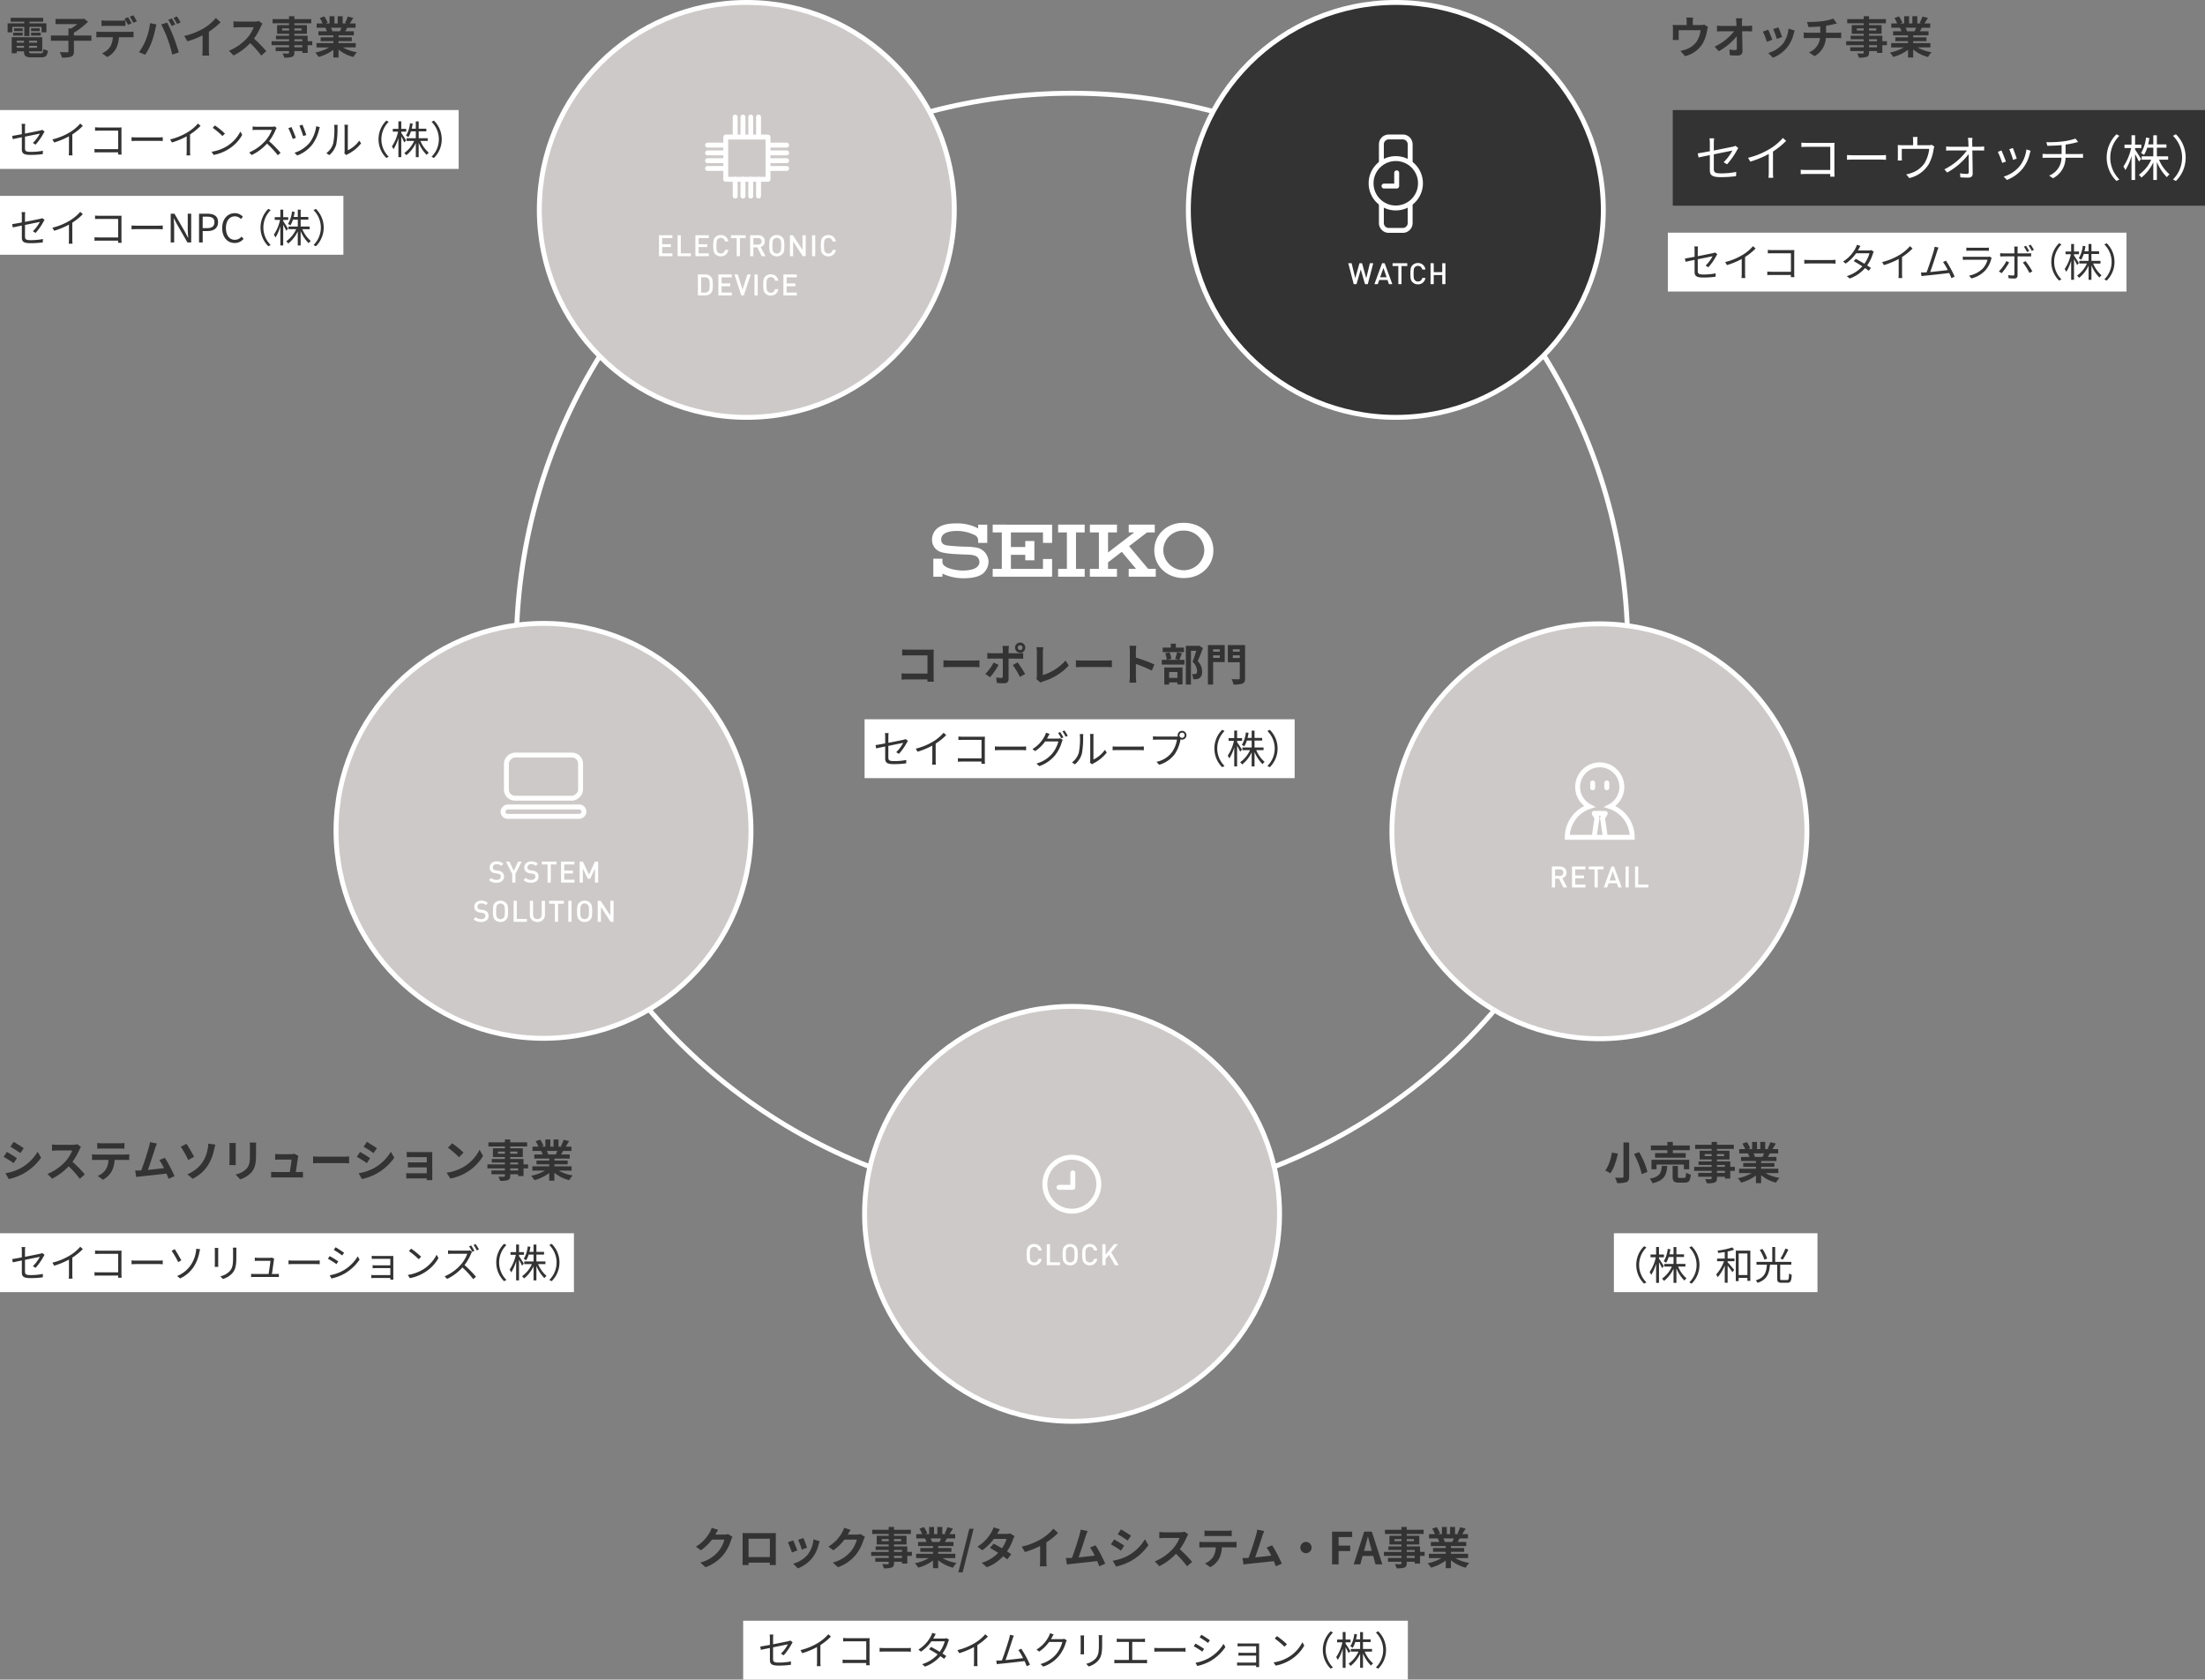 <svg xmlns="http://www.w3.org/2000/svg" width="899" height="684.871" viewBox="0 0 899 684.871">
  <rect x="0" y="0" width="899" height="684.871" fill="#808080" stroke="none"/>
  <g id="グループ_825" data-name="グループ 825" transform="translate(-327 -1107.129)">
    <path id="パス_1217" data-name="パス 1217" d="M-56.286.4c-.036-.54-.072-1.494-.072-2.124v-9.324c0-.522.036-1.242.054-1.656-.306.018-1.062.036-1.584.036h-9.054c-.63,0-1.566-.036-2.232-.108v2.5c.5-.036,1.476-.072,2.232-.072h8.082V-2.9h-8.3c-.81,0-1.62-.054-2.25-.108V-.432c.594-.054,1.62-.108,2.322-.108h8.208c0,.342,0,.648-.018.936Zm3.942-5.9c.666-.054,1.872-.09,2.9-.09h9.666c.756,0,1.674.072,2.106.09V-8.334c-.468.036-1.278.108-2.106.108h-9.666c-.936,0-2.25-.054-2.9-.108Zm31.284-8.964a.968.968,0,0,1,.972.972.983.983,0,0,1-.972.99.987.987,0,0,1-.99-.99A.972.972,0,0,1-21.06-14.472Zm0,3.06A2.074,2.074,0,0,0-18.99-13.5a2.059,2.059,0,0,0-2.07-2.07,2.074,2.074,0,0,0-2.088,2.07A2.089,2.089,0,0,0-21.06-11.412Zm-10.836,4A18.757,18.757,0,0,1-35.28-2.772l1.944,1.332a28.252,28.252,0,0,0,3.474-5.022Zm10.314-1.6c.486,0,1.188.018,1.746.054v-2.358A14.027,14.027,0,0,1-21.6-11.2h-4.194v-1.44a14.592,14.592,0,0,1,.162-1.566H-28.3a9.325,9.325,0,0,1,.162,1.566v1.44h-4.572a13.983,13.983,0,0,1-1.746-.144v2.394c.5-.054,1.206-.072,1.746-.072h4.572V-9c0,.846,0,6.552-.018,7.218-.018.468-.2.648-.666.648a12.45,12.45,0,0,1-2-.216L-30.6.882a25.99,25.99,0,0,0,2.934.162c1.278,0,1.872-.648,1.872-1.692v-8.37Zm-2.5,2.61a34.176,34.176,0,0,1,2.916,4.824l2.124-1.152A41.84,41.84,0,0,0-22.122-7.47ZM-12.8.756A5.079,5.079,0,0,1-11.718.27,22.649,22.649,0,0,0-1.278-6.21L-2.556-8.244A20.432,20.432,0,0,1-11.808-2.3v-9.342a12.752,12.752,0,0,1,.18-2.034h-2.826a11.124,11.124,0,0,1,.2,2.034V-1.89A2.351,2.351,0,0,1-14.49-.72ZM1.656-5.508c.666-.054,1.872-.09,2.9-.09H14.22c.756,0,1.674.072,2.106.09V-8.334c-.468.036-1.278.108-2.106.108H4.554c-.936,0-2.25-.054-2.9-.108ZM33.642-6.624a58.789,58.789,0,0,0-7.524-2.79V-12.06a19.576,19.576,0,0,1,.162-2.178H23.472a12.554,12.554,0,0,1,.18,2.178V-1.728a19.261,19.261,0,0,1-.18,2.5H26.28c-.072-.72-.162-1.98-.162-2.5V-6.822a51.991,51.991,0,0,1,6.5,2.682ZM45.72-13.518H42.408v-1.6h-2.07v1.6H37.044v1.854H45.72ZM43.038-3.546V-1.17H39.672V-3.546Zm-5.346,5.13h1.98v-.9h3.366v.828h2.088V-5.4H37.692ZM42.876-11.61a18.848,18.848,0,0,1-.738,2.718l1.53.378H38.88l1.692-.4a9.063,9.063,0,0,0-.738-2.628l-1.746.36a11.353,11.353,0,0,1,.63,2.664H36.666V-6.57h9.252V-8.514H43.83c.306-.684.666-1.674,1.062-2.664Zm9-2.7-.324.09H46.476V1.566h2.088V-12.2h2.178c-.432,1.368-1.008,3.2-1.53,4.482A5.17,5.17,0,0,1,51.048-4.05c0,.612-.108,1.026-.432,1.224a1.818,1.818,0,0,1-.666.144,6.8,6.8,0,0,1-1.008-.036,4.907,4.907,0,0,1,.522,2.106A9.312,9.312,0,0,0,50.9-.648a3.028,3.028,0,0,0,1.224-.45A3.052,3.052,0,0,0,53.1-3.78a5.746,5.746,0,0,0-1.8-4.212c.72-1.53,1.512-3.6,2.142-5.346Zm8.46,1.512v.936H57.6V-12.8ZM57.6-9.306v-1.026h2.736v1.026Zm4.734-5.22H55.476V1.566H57.6V-7.6h4.734ZM65.628-9.27v-1.062h2.844V-9.27ZM68.472-12.8v.936H65.628V-12.8Zm2.16-1.728H63.594v6.984h4.878v6.48c0,.342-.126.468-.5.468s-1.71.018-2.844-.054a7.76,7.76,0,0,1,.756,2.2,9.793,9.793,0,0,0,3.708-.4C70.38.828,70.632.2,70.632-1.026Z" transform="translate(764 1384.701)" fill="#333"/>
    <path id="パス_1210" data-name="パス 1210" d="M-68.994-10.926h4.9v3.744h2.088v-3.744h4.95v2.232h1.98v-3.654h-6.93v-.684h5.616v-1.584H-69.66v1.584H-64.1v.684h-6.786v3.654h1.89Zm7.668,3.564H-57.4v-1.17h-3.924Zm0-2.952v1.152h3.51v-1.152Zm-3.42,0h-3.546v1.152h3.546Zm-3.888,2.952h3.888v-1.17h-3.888Zm1.44,4.968v-.774h2.988v.774Zm2.988-2.862v.792h-2.988v-.792Zm5.31.792h-3.258v-.792H-58.9Zm-3.258,2.07v-.774H-58.9v.774Zm1.3,2.268c-1.1,0-1.3-.108-1.3-.774V-.954h5.382V-6.7H-69.228V-.162h2.034V-.954h2.988V-.9c0,1.89.684,2.412,3.15,2.412h3.78c1.962,0,2.538-.594,2.79-2.754a5.474,5.474,0,0,1-1.782-.684c-.126,1.53-.288,1.8-1.188,1.8ZM-36.738-7.4h-7.128V-8.55a28.02,28.02,0,0,0,5.76-4.482l-1.638-1.224-.486.108H-51.372v2.106h8.91a21.892,21.892,0,0,1-2.574,1.8H-46.1V-7.4h-7.146v2.142H-46.1V-.972c0,.324-.126.414-.5.414-.414,0-1.8,0-3.042-.054a9.7,9.7,0,0,1,.9,2.214A10.627,10.627,0,0,0-45,1.224c.864-.342,1.134-.918,1.134-2.16v-4.32h7.128Zm18.522-5.8a23.946,23.946,0,0,0-1.44-2.448l-1.422.594a21.236,21.236,0,0,1,1.44,2.484Zm-2.142.828c-.342-.666-.972-1.8-1.422-2.466l-1.44.594a24.739,24.739,0,0,1,1.422,2.5ZM-24.8-11.322c.63,0,1.332.018,1.944.054V-13.59a14.129,14.129,0,0,1-1.944.144H-30.69a13.467,13.467,0,0,1-1.926-.144v2.322c.54-.036,1.314-.054,1.926-.054Zm-8.172,2.448A13.7,13.7,0,0,1-34.7-8.982v2.358c.5-.036,1.206-.072,1.728-.072h4.95a7.735,7.735,0,0,1-1.116,3.978A7.351,7.351,0,0,1-32.4-.144l2.106,1.53A8.637,8.637,0,0,0-26.676-2.07,11.419,11.419,0,0,0-25.524-6.7h4.338c.5,0,1.188.018,1.638.054v-2.34a13.612,13.612,0,0,1-1.638.108Zm29.016-5.49-1.422.594a22.771,22.771,0,0,1,1.4,2.5l1.44-.63C-2.88-12.564-3.51-13.7-3.96-14.364Zm2.124-.81-1.422.594A18.963,18.963,0,0,1-1.818-12.1l1.44-.63A28.153,28.153,0,0,0-1.836-15.174ZM-14.544-5.6a21.687,21.687,0,0,1-2.808,5l2.52,1.062A24.748,24.748,0,0,0-12.168-4.68a45.008,45.008,0,0,0,1.53-5.418c.072-.4.27-1.278.432-1.8l-2.628-.54A25.936,25.936,0,0,1-14.544-5.6Zm8.892-.378A55.617,55.617,0,0,1-3.78.378l2.664-.864c-.5-1.782-1.458-4.662-2.106-6.282-.666-1.746-1.908-4.518-2.646-5.9l-2.394.774A50.424,50.424,0,0,1-5.652-5.976ZM11.16-8.928a29.411,29.411,0,0,0,4.77-3.87L14-14.544a19,19,0,0,1-4.7,4.068,27.653,27.653,0,0,1-8.19,3.258l1.3,2.2A35.193,35.193,0,0,0,8.6-7.47v5.9A20.158,20.158,0,0,1,8.478.792h2.844a12.375,12.375,0,0,1-.162-2.358ZM31.536-13.3a6.5,6.5,0,0,1-1.872.234H23.328a20.11,20.11,0,0,1-2.124-.126v2.556c.378-.018,1.368-.126,2.124-.126h6.1a13.947,13.947,0,0,1-2.682,4.41,20.393,20.393,0,0,1-7.38,5.166L21.222.756A23.71,23.71,0,0,0,27.99-4.3,41.047,41.047,0,0,1,32.526.792L34.578-.99a50.6,50.6,0,0,0-5.022-5.148,26.464,26.464,0,0,0,2.826-4.95,8.5,8.5,0,0,1,.63-1.116Zm17.73,10.71h-3.24v-.846h3.24ZM46.026-5.85h3.24v.774h-3.24Zm-5-3.582V-10.3h2.826v.864Zm7.92-.864v.864H46.026V-10.3Zm4.374,5.22H51.444V-7.29H46.026v-.792h5.112v-3.564H46.026v-.738H52.9v-1.692H46.026v-1.17H43.848v1.17H37.134v1.692h6.714v.738H38.97v3.564h4.878v.792H38.52v1.44h5.328v.774H36.72v1.638h7.128v.846H38.376v1.548h5.472v.558c0,.324-.108.432-.45.45-.288,0-1.35,0-2.214-.036a6.6,6.6,0,0,1,.7,1.692,9.479,9.479,0,0,0,3.186-.306c.7-.306.954-.738.954-1.8v-.558h3.24v.738h2.178V-3.438h1.872Zm11.9-5.49c-.2.486-.414,1.008-.63,1.44H61.218l.306-.054a8.866,8.866,0,0,0-.612-1.386Zm5.814,8.028V-4.3h-7v-.792h5.4V-6.642h-5.4v-.81h6.246V-9.126H66.744c.27-.432.558-.918.846-1.44h3.384v-1.746h-2.34c.414-.63.9-1.44,1.4-2.268l-2.25-.54a14.5,14.5,0,0,1-1.134,2.61l.648.2H65.7v-2.934H63.684v2.934H62.352v-2.934h-2v2.934H58.716l.882-.324a13.62,13.62,0,0,0-1.368-2.538l-1.836.63a16.135,16.135,0,0,1,1.116,2.232H55.1v1.746H58.86l-.216.036a8.089,8.089,0,0,1,.612,1.4h-3.42v1.674H61.92v.81H56.736v1.548H61.92V-4.3H55.044v1.764H60.21A18.911,18.911,0,0,1,54.522-.432,9.984,9.984,0,0,1,55.89,1.35a17.074,17.074,0,0,0,6.03-2.916V1.566h2.106v-3.24a15.365,15.365,0,0,0,6.048,3.042,10.069,10.069,0,0,1,1.44-1.944,16.081,16.081,0,0,1-5.706-1.962Z" transform="translate(401 1129)" fill="#333"/>
    <path id="パス_1225" data-name="パス 1225" d="M-111.438-14.256l-1.314,1.98c1.188.666,3.06,1.89,4.068,2.592l1.35-2C-108.27-12.33-110.25-13.59-111.438-14.256Zm-3.348,12.78L-113.436.9a21.9,21.9,0,0,0,6.012-2.232,21.734,21.734,0,0,0,7.164-6.462l-1.386-2.448a18.349,18.349,0,0,1-7,6.75A19.974,19.974,0,0,1-114.786-1.476Zm.576-8.676-1.314,2a47.011,47.011,0,0,1,4.1,2.556l1.314-2.016C-111.024-8.262-113-9.5-114.21-10.152Zm28.746-3.15a6.5,6.5,0,0,1-1.872.234h-6.336a20.11,20.11,0,0,1-2.124-.126v2.556c.378-.018,1.368-.126,2.124-.126h6.1a13.947,13.947,0,0,1-2.682,4.41,20.393,20.393,0,0,1-7.38,5.166L-95.778.756A23.71,23.71,0,0,0-89.01-4.3,41.047,41.047,0,0,1-84.474.792L-82.422-.99a50.6,50.6,0,0,0-5.022-5.148,26.465,26.465,0,0,0,2.826-4.95,8.5,8.5,0,0,1,.63-1.116Zm17.244,1.746c.63,0,1.314.036,1.944.072v-2.322a14.1,14.1,0,0,1-1.944.126h-7.236a13.411,13.411,0,0,1-1.908-.126v2.322c.54-.036,1.3-.072,1.926-.072ZM-77.742-9.09c-.558,0-1.188-.054-1.728-.108V-6.84c.5-.036,1.206-.072,1.728-.072h4.95a7.735,7.735,0,0,1-1.116,3.978A7.477,7.477,0,0,1-77.166-.36l2.106,1.53a8.637,8.637,0,0,0,3.618-3.456A11.419,11.419,0,0,0-70.29-6.912h4.338c.5,0,1.188.018,1.638.054V-9.2a13.85,13.85,0,0,1-1.638.108Zm31.9,8.82a55.361,55.361,0,0,0-3.942-7.488l-2.25.918a21.757,21.757,0,0,1,1.89,3.294c-1.818.216-4.374.5-6.57.72.9-2.412,2.358-6.984,2.934-8.748a20.48,20.48,0,0,1,.774-2l-2.862-.576a13.356,13.356,0,0,1-.432,2.07c-.522,1.872-2.07,6.8-3.114,9.468l-.486.018c-.594.018-1.368.018-1.98.018L-61.47.054c.576-.072,1.242-.162,1.692-.216,2.268-.234,7.722-.81,10.656-1.152C-48.8-.54-48.51.2-48.276.81Zm5.238-.792L-38.466.792A15.237,15.237,0,0,0-32.22-4.734a18.92,18.92,0,0,0,2.5-6.318c.126-.522.324-1.4.54-2.088l-2.916-.414a10.063,10.063,0,0,1-.234,2.178A14.047,14.047,0,0,1-34.452-5.94,13.637,13.637,0,0,1-40.608-1.062ZM-43.29-12.276A40.669,40.669,0,0,1-40.248-6.84l2.376-1.35c-.666-1.26-2.214-4.014-3.114-5.274Zm19.8-1.53a12.243,12.243,0,0,1,.072,1.368v6.066c0,.54-.072,1.242-.09,1.584h2.664C-20.88-5.2-20.9-5.9-20.9-6.354v-6.084c0-.576.018-.972.054-1.368Zm8.28-.162a12.7,12.7,0,0,1,.108,1.8v3.42c0,2.808-.234,4.158-1.458,5.508A8.424,8.424,0,0,1-20.97-.972l1.89,1.98A10.457,10.457,0,0,0-14.706-1.6c1.332-1.476,2.088-3.132,2.088-7v-3.564c0-.72.036-1.3.072-1.8ZM3.6-1.962c.27-1.71.738-4.806.882-5.868a5.018,5.018,0,0,1,.18-.756L2.934-9.432a4.271,4.271,0,0,1-1.35.2H-3.024c-.486,0-1.314-.054-1.782-.108v2.376c.522-.036,1.224-.09,1.8-.09h4.86c-.054,1.008-.45,3.564-.7,5.094H-4.68a17.292,17.292,0,0,1-1.782-.09V.288C-5.778.252-5.328.234-4.68.234H4.806c.468,0,1.35.036,1.71.054V-2.034c-.468.054-1.3.072-1.764.072Zm7.056-3.546c.666-.054,1.872-.09,2.9-.09H23.22c.756,0,1.674.072,2.106.09V-8.334c-.468.036-1.278.108-2.106.108H13.554c-.936,0-2.25-.054-2.9-.108Zm21.906-8.748-1.314,1.98c1.188.666,3.06,1.89,4.068,2.592l1.35-2C35.73-12.33,33.75-13.59,32.562-14.256ZM29.214-1.476,30.564.9a21.9,21.9,0,0,0,6.012-2.232A21.734,21.734,0,0,0,43.74-7.794l-1.386-2.448a18.349,18.349,0,0,1-7,6.75A19.974,19.974,0,0,1,29.214-1.476Zm.576-8.676-1.314,2A47.011,47.011,0,0,1,32.58-5.6l1.314-2.016C32.976-8.262,31-9.5,29.79-10.152ZM59.238-8.91c0-.378,0-.972.018-1.206-.288.018-.954.036-1.386.036h-6.8c-.666,0-1.764-.036-2.232-.09v2.178c.432-.036,1.566-.072,2.232-.072h5.94v2.178H51.264c-.684,0-1.494-.018-1.962-.054v2.124c.414-.018,1.278-.036,1.962-.036h5.742v2.394H50.2a15.445,15.445,0,0,1-1.566-.072V.684C48.942.666,49.68.63,50.184.63h6.822c0,.27,0,.558-.018.72h2.268c0-.324-.018-.936-.018-1.224Zm8.1-4.77-1.692,1.8a37.426,37.426,0,0,1,4.5,3.888l1.836-1.89A37.8,37.8,0,0,0,67.338-13.68ZM65.088-1.692,66.6.684a19.493,19.493,0,0,0,6.678-2.538,19.14,19.14,0,0,0,6.66-6.66l-1.4-2.538a17.068,17.068,0,0,1-6.552,7A18.552,18.552,0,0,1,65.088-1.692Zm29.178-.9h-3.24v-.846h3.24ZM91.026-5.85h3.24v.774h-3.24Zm-5-3.582V-10.3h2.826v.864Zm7.92-.864v.864H91.026V-10.3Zm4.374,5.22H96.444V-7.29H91.026v-.792h5.112v-3.564H91.026v-.738H97.9v-1.692H91.026v-1.17H88.848v1.17H82.134v1.692h6.714v.738H83.97v3.564h4.878v.792H83.52v1.44h5.328v.774H81.72v1.638h7.128v.846H83.376v1.548h5.472v.558c0,.324-.108.432-.45.45-.288,0-1.35,0-2.214-.036a6.6,6.6,0,0,1,.7,1.692,9.479,9.479,0,0,0,3.186-.306c.7-.306.954-.738.954-1.8v-.558h3.24v.738h2.178V-3.438h1.872Zm11.9-5.49c-.2.486-.414,1.008-.63,1.44h-3.366l.306-.054a8.866,8.866,0,0,0-.612-1.386Zm5.814,8.028V-4.3h-7v-.792h5.4V-6.642h-5.4v-.81h6.246V-9.126h-3.528c.27-.432.558-.918.846-1.44h3.384v-1.746h-2.34c.414-.63.9-1.44,1.4-2.268l-2.25-.54a14.5,14.5,0,0,1-1.134,2.61l.648.2h-1.6v-2.934h-2.016v2.934h-1.332v-2.934h-2v2.934h-1.638l.882-.324a13.62,13.62,0,0,0-1.368-2.538l-1.836.63a16.134,16.134,0,0,1,1.116,2.232H100.1v1.746h3.762l-.216.036a8.088,8.088,0,0,1,.612,1.4h-3.42v1.674h6.084v.81h-5.184v1.548h5.184V-4.3h-6.876v1.764h5.166A18.911,18.911,0,0,1,99.522-.432,9.984,9.984,0,0,1,100.89,1.35a17.075,17.075,0,0,0,6.03-2.916V1.566h2.106v-3.24a15.365,15.365,0,0,0,6.048,3.042,10.069,10.069,0,0,1,1.44-1.944,16.081,16.081,0,0,1-5.706-1.962Z" transform="translate(444 1587)" fill="#333"/>
    <path id="パス_1223" data-name="パス 1223" d="M-144.18-12.33a5.772,5.772,0,0,1-1.566.216h-3.618l.054-.09c.216-.4.666-1.206,1.1-1.836l-2.628-.864a8.661,8.661,0,0,1-.81,1.89,15.849,15.849,0,0,1-5.616,5.8l2.016,1.494a20.517,20.517,0,0,0,4.536-4.356h5.058a12.8,12.8,0,0,1-2.556,4.914A14.345,14.345,0,0,1-155.466-.72l2.124,1.908a16.958,16.958,0,0,0,7.272-5.076A18.781,18.781,0,0,0-142.938-9.9a7.206,7.206,0,0,1,.594-1.3Zm17.064,1.89v7.47h-8.694v-7.47Zm2.412-.576c0-.54,0-1.206.036-1.746-.648.036-1.332.036-1.782.036h-9.9c-.486,0-1.17-.018-1.908-.036.036.5.036,1.242.036,1.746v8.8c0,.864-.036,2.43-.054,2.52h2.484l-.018-.99h8.676l-.018.99h2.484c0-.072-.036-1.8-.036-2.5Zm11.268.306-2.142.7a29.98,29.98,0,0,1,1.458,4l2.16-.756C-112.212-7.6-113.094-9.936-113.436-10.71Zm4.1.5a12.131,12.131,0,0,1-2.286,6.174A12.112,12.112,0,0,1-117.594-.27l1.89,1.926a14.057,14.057,0,0,0,6.03-4.464,14.514,14.514,0,0,0,2.448-5.274c.108-.36.216-.738.432-1.314Zm-8.28.45-2.16.774a36.357,36.357,0,0,1,1.638,4.158l2.2-.828C-116.3-6.66-117.162-8.838-117.612-9.756ZM-90.18-12.33a5.772,5.772,0,0,1-1.566.216h-3.618l.054-.09c.216-.4.666-1.206,1.1-1.836L-96.84-14.9a8.659,8.659,0,0,1-.81,1.89,15.849,15.849,0,0,1-5.616,5.8l2.016,1.494a20.517,20.517,0,0,0,4.536-4.356h5.058a12.8,12.8,0,0,1-2.556,4.914A14.345,14.345,0,0,1-101.466-.72l2.124,1.908A16.958,16.958,0,0,0-92.07-3.888,18.781,18.781,0,0,0-88.938-9.9a7.207,7.207,0,0,1,.594-1.3Zm16.92,9.738H-76.5v-.846h3.24ZM-76.5-5.85h3.24v.774H-76.5Zm-5-3.582V-10.3h2.826v.864Zm7.92-.864v.864H-76.5V-10.3Zm4.374,5.22h-1.872V-7.29H-76.5v-.792h5.112v-3.564H-76.5v-.738h6.876v-1.692H-76.5v-1.17h-2.178v1.17h-6.714v1.692h6.714v.738h-4.878v3.564h4.878v.792h-5.328v1.44h5.328v.774h-7.128v1.638h7.128v.846H-84.15v1.548h5.472v.558c0,.324-.108.432-.45.45-.288,0-1.35,0-2.214-.036a6.6,6.6,0,0,1,.7,1.692,9.479,9.479,0,0,0,3.186-.306c.7-.306.954-.738.954-1.8v-.558h3.24v.738h2.178V-3.438h1.872Zm11.9-5.49c-.2.486-.414,1.008-.63,1.44h-3.366L-61-9.18a8.866,8.866,0,0,0-.612-1.386ZM-51.5-2.538V-4.3h-7v-.792h5.4V-6.642h-5.4v-.81h6.246V-9.126h-3.528c.27-.432.558-.918.846-1.44h3.384v-1.746h-2.34c.414-.63.9-1.44,1.4-2.268l-2.25-.54a14.5,14.5,0,0,1-1.134,2.61l.648.2h-1.6v-2.934h-2.016v2.934h-1.332v-2.934h-2v2.934H-63.81l.882-.324A13.62,13.62,0,0,0-64.3-15.174l-1.836.63a16.134,16.134,0,0,1,1.116,2.232h-2.412v1.746h3.762l-.216.036a8.089,8.089,0,0,1,.612,1.4h-3.42v1.674h6.084v.81H-65.79v1.548h5.184V-4.3h-6.876v1.764h5.166A18.911,18.911,0,0,1-68-.432,9.984,9.984,0,0,1-66.636,1.35a17.075,17.075,0,0,0,6.03-2.916V1.566H-58.5v-3.24a15.365,15.365,0,0,0,6.048,3.042,10.069,10.069,0,0,1,1.44-1.944,16.081,16.081,0,0,1-5.706-1.962Zm1.224,5.814h1.764l4.464-17.766H-45.81ZM-29.2-12.618a5.715,5.715,0,0,1-1.566.2h-3.69l.018-.018c.216-.378.684-1.206,1.116-1.836l-2.61-.81a7.964,7.964,0,0,1-.81,1.89A16.476,16.476,0,0,1-42.48-7.218l1.944,1.494a21.183,21.183,0,0,0,4.752-4.644h5.166A13.111,13.111,0,0,1-32.49-6.534c-1.206-.72-2.43-1.4-3.384-1.89l-1.53,1.71c.918.522,2.142,1.26,3.366,2.052A15.222,15.222,0,0,1-40.752-.63l2.088,1.818a17.18,17.18,0,0,0,6.642-4.482,20.843,20.843,0,0,1,1.674,1.278l1.638-2.106c-.45-.324-1.062-.738-1.728-1.152a20.72,20.72,0,0,0,2.484-4.932,8.468,8.468,0,0,1,.594-1.278Zm14.814,3.69a29.411,29.411,0,0,0,4.77-3.87l-1.926-1.746a19,19,0,0,1-4.7,4.068,27.653,27.653,0,0,1-8.19,3.258l1.3,2.2A35.193,35.193,0,0,0-16.938-7.47v5.9A20.159,20.159,0,0,1-17.064.792h2.844a12.375,12.375,0,0,1-.162-2.358ZM9.612-.27A55.36,55.36,0,0,0,5.67-7.758L3.42-6.84A21.757,21.757,0,0,1,5.31-3.546c-1.818.216-4.374.5-6.57.72C-.36-5.238,1.1-9.81,1.674-11.574a20.479,20.479,0,0,1,.774-2l-2.862-.576a13.356,13.356,0,0,1-.432,2.07c-.522,1.872-2.07,6.8-3.114,9.468l-.486.018c-.594.018-1.368.018-1.98.018L-6.012.054C-5.436-.018-4.77-.108-4.32-.162-2.052-.4,3.4-.972,6.336-1.314,6.66-.54,6.948.2,7.182.81ZM16.02-14.256l-1.314,1.98c1.188.666,3.06,1.89,4.068,2.592l1.35-2C19.188-12.33,17.208-13.59,16.02-14.256ZM12.672-1.476,14.022.9a21.9,21.9,0,0,0,6.012-2.232A21.734,21.734,0,0,0,27.2-7.794l-1.386-2.448a18.349,18.349,0,0,1-7,6.75A19.974,19.974,0,0,1,12.672-1.476Zm.576-8.676-1.314,2a47.011,47.011,0,0,1,4.1,2.556l1.314-2.016C16.434-8.262,14.454-9.5,13.248-10.152ZM41.994-13.3a6.5,6.5,0,0,1-1.872.234H33.786a20.11,20.11,0,0,1-2.124-.126v2.556c.378-.018,1.368-.126,2.124-.126h6.1a13.947,13.947,0,0,1-2.682,4.41,20.393,20.393,0,0,1-7.38,5.166L31.68.756A23.71,23.71,0,0,0,38.448-4.3,41.047,41.047,0,0,1,42.984.792L45.036-.99a50.6,50.6,0,0,0-5.022-5.148,26.464,26.464,0,0,0,2.826-4.95,8.5,8.5,0,0,1,.63-1.116Zm17.244,1.746c.63,0,1.314.036,1.944.072v-2.322a14.1,14.1,0,0,1-1.944.126H52a13.411,13.411,0,0,1-1.908-.126v2.322c.54-.036,1.3-.072,1.926-.072ZM49.716-9.09c-.558,0-1.188-.054-1.728-.108V-6.84c.5-.036,1.206-.072,1.728-.072h4.95A7.735,7.735,0,0,1,53.55-2.934,7.477,7.477,0,0,1,50.292-.36L52.4,1.17a8.637,8.637,0,0,0,3.618-3.456,11.419,11.419,0,0,0,1.152-4.626h4.338c.5,0,1.188.018,1.638.054V-9.2a13.85,13.85,0,0,1-1.638.108Zm31.9,8.82A55.36,55.36,0,0,0,77.67-7.758l-2.25.918a21.757,21.757,0,0,1,1.89,3.294c-1.818.216-4.374.5-6.57.72.9-2.412,2.358-6.984,2.934-8.748a20.479,20.479,0,0,1,.774-2l-2.862-.576a13.356,13.356,0,0,1-.432,2.07c-.522,1.872-2.07,6.8-3.114,9.468l-.486.018c-.594.018-1.368.018-1.98.018L65.988.054c.576-.072,1.242-.162,1.692-.216C69.948-.4,75.4-.972,78.336-1.314,78.66-.54,78.948.2,79.182.81Zm7.542-6.57a2.32,2.32,0,0,0,2.3,2.3,2.32,2.32,0,0,0,2.3-2.3,2.32,2.32,0,0,0-2.3-2.3A2.32,2.32,0,0,0,89.154-6.84ZM102.1,0h2.664V-5.4h4.734V-7.632H104.76v-3.474H110.3V-13.32H102.1Zm13.032-5.49.4-1.458c.4-1.386.792-2.9,1.134-4.356h.072c.4,1.44.756,2.97,1.17,4.356l.4,1.458ZM119.808,0h2.79l-4.284-13.32h-3.132L110.916,0h2.7l.936-3.42h4.32Zm15.984-2.592h-3.24v-.846h3.24Zm-3.24-3.258h3.24v.774h-3.24Zm-5-3.582V-10.3h2.826v.864Zm7.92-.864v.864h-2.916V-10.3Zm4.374,5.22H137.97V-7.29h-5.418v-.792h5.112v-3.564h-5.112v-.738h6.876v-1.692h-6.876v-1.17h-2.178v1.17H123.66v1.692h6.714v.738H125.5v3.564h4.878v.792h-5.328v1.44h5.328v.774h-7.128v1.638h7.128v.846H124.9v1.548h5.472v.558c0,.324-.108.432-.45.45-.288,0-1.35,0-2.214-.036a6.6,6.6,0,0,1,.7,1.692,9.48,9.48,0,0,0,3.186-.306c.7-.306.954-.738.954-1.8v-.558h3.24v.738h2.178V-3.438h1.872Zm11.9-5.49c-.2.486-.414,1.008-.63,1.44h-3.366l.306-.054a8.866,8.866,0,0,0-.612-1.386Zm5.814,8.028V-4.3h-7v-.792h5.4V-6.642h-5.4v-.81H156.8V-9.126H153.27c.27-.432.558-.918.846-1.44H157.5v-1.746h-2.34c.414-.63.9-1.44,1.4-2.268l-2.25-.54a14.5,14.5,0,0,1-1.134,2.61l.648.2h-1.6v-2.934H150.21v2.934h-1.332v-2.934h-2v2.934h-1.638l.882-.324a13.62,13.62,0,0,0-1.368-2.538l-1.836.63a16.135,16.135,0,0,1,1.116,2.232h-2.412v1.746h3.762l-.216.036a8.088,8.088,0,0,1,.612,1.4h-3.42v1.674h6.084v.81h-5.184v1.548h5.184V-4.3H141.57v1.764h5.166a18.911,18.911,0,0,1-5.688,2.106,9.984,9.984,0,0,1,1.368,1.782,17.075,17.075,0,0,0,6.03-2.916V1.566h2.106v-3.24A15.365,15.365,0,0,0,156.6,1.368a10.068,10.068,0,0,1,1.44-1.944,16.081,16.081,0,0,1-5.706-1.962Z" transform="translate(768 1745)" fill="#333"/>
    <path id="パス_1214" data-name="パス 1214" d="M-39.2-11.862a4.379,4.379,0,0,1-1.494.2H-43.83V-13.05a13.083,13.083,0,0,1,.126-1.656h-2.772a8.894,8.894,0,0,1,.144,1.656v1.386h-3.852a15.115,15.115,0,0,1-1.836-.09,11.493,11.493,0,0,1,.09,1.548v3.114a13.652,13.652,0,0,1-.09,1.512h2.484c-.036-.36-.054-.918-.054-1.332V-9.54h8.928a10.687,10.687,0,0,1-1.6,4.626A8.811,8.811,0,0,1-46.35-1.836a14.659,14.659,0,0,1-2.538.7l1.872,2.16a11.439,11.439,0,0,0,7.344-5.4A16.763,16.763,0,0,0-38-9.468a12.019,12.019,0,0,1,.36-1.44Zm15.426.558-.018-1.3a15.4,15.4,0,0,1,.108-1.818h-2.556c.09.63.144,1.3.18,1.818q.027.594.054,1.3h-5.958a17.23,17.23,0,0,1-2-.126v2.394c.63-.036,1.4-.072,2.052-.072H-27a21.676,21.676,0,0,1-7.92,6.246L-33.264-.99A24.752,24.752,0,0,0-25.92-7.074c.036,1.854.036,3.654.036,4.86,0,.522-.18.756-.63.756a15.289,15.289,0,0,1-2.394-.216l.2,2.34c1.026.072,2.034.108,3.132.108,1.368,0,2.034-.666,2.016-1.818-.036-2.43-.108-5.436-.162-8.064H-21.4c.486,0,1.17.036,1.746.054v-2.394a13.915,13.915,0,0,1-1.872.144Zm14.868.594-2.142.7a29.981,29.981,0,0,1,1.458,4l2.16-.756C-7.686-7.6-8.568-9.936-8.91-10.71Zm4.1.5A12.131,12.131,0,0,1-7.092-4.032,12.112,12.112,0,0,1-13.068-.27l1.89,1.926a14.057,14.057,0,0,0,6.03-4.464A14.514,14.514,0,0,0-2.7-8.082c.108-.36.216-.738.432-1.314Zm-8.28.45-2.16.774a36.357,36.357,0,0,1,1.638,4.158l2.2-.828C-11.772-6.66-12.636-8.838-13.086-9.756Zm23.58,1.242v-2.862a29.058,29.058,0,0,0,3.024-.594c.306-.072.774-.2,1.386-.342l-1.476-1.98a19.51,19.51,0,0,1-4.536,1.08,42.477,42.477,0,0,1-6.138.288l.558,2.088c1.206-.036,3.1-.09,4.824-.234v2.556H3.06A15.669,15.669,0,0,1,1.4-8.622V-6.3c.468-.036,1.134-.072,1.692-.072h4.95A7.124,7.124,0,0,1,3.528-.522L5.814,1.026a9.017,9.017,0,0,0,4.608-7.4h4.662c.486,0,1.1.036,1.584.072V-8.622c-.4.036-1.26.108-1.638.108ZM31.266-2.592h-3.24v-.846h3.24ZM28.026-5.85h3.24v.774h-3.24Zm-5-3.582V-10.3h2.826v.864Zm7.92-.864v.864H28.026V-10.3Zm4.374,5.22H33.444V-7.29H28.026v-.792h5.112v-3.564H28.026v-.738H34.9v-1.692H28.026v-1.17H25.848v1.17H19.134v1.692h6.714v.738H20.97v3.564h4.878v.792H20.52v1.44h5.328v.774H18.72v1.638h7.128v.846H20.376v1.548h5.472v.558c0,.324-.108.432-.45.45-.288,0-1.35,0-2.214-.036a6.6,6.6,0,0,1,.7,1.692,9.479,9.479,0,0,0,3.186-.306c.7-.306.954-.738.954-1.8v-.558h3.24v.738h2.178V-3.438h1.872Zm11.9-5.49c-.2.486-.414,1.008-.63,1.44H43.218l.306-.054a8.866,8.866,0,0,0-.612-1.386Zm5.814,8.028V-4.3h-7v-.792h5.4V-6.642h-5.4v-.81h6.246V-9.126H48.744c.27-.432.558-.918.846-1.44h3.384v-1.746h-2.34c.414-.63.9-1.44,1.4-2.268l-2.25-.54a14.5,14.5,0,0,1-1.134,2.61l.648.2H47.7v-2.934H45.684v2.934H44.352v-2.934h-2v2.934H40.716l.882-.324a13.62,13.62,0,0,0-1.368-2.538l-1.836.63a16.135,16.135,0,0,1,1.116,2.232H37.1v1.746H40.86l-.216.036a8.089,8.089,0,0,1,.612,1.4h-3.42v1.674H43.92v.81H38.736v1.548H43.92V-4.3H37.044v1.764H42.21A18.911,18.911,0,0,1,36.522-.432,9.984,9.984,0,0,1,37.89,1.35a17.074,17.074,0,0,0,6.03-2.916V1.566h2.106v-3.24a15.365,15.365,0,0,0,6.048,3.042,10.069,10.069,0,0,1,1.44-1.944,16.081,16.081,0,0,1-5.706-1.962Z" transform="translate(1061 1129)" fill="#333"/>
    <path id="パス_1220" data-name="パス 1220" d="M-28.1-14.994V-1.116c0,.342-.144.468-.54.468-.4.018-1.728.018-2.9-.036a9.632,9.632,0,0,1,.846,2.232,11.007,11.007,0,0,0,3.816-.414c.792-.342,1.1-.936,1.1-2.25V-14.994Zm4.284,4.7a30.947,30.947,0,0,1,3.15,8.19l2.34-.918a31.48,31.48,0,0,0-3.384-8.064Zm-9-.594c-.378,2.34-1.278,5.49-2.718,7.308a18.029,18.029,0,0,1,2.088,1.116c1.494-1.98,2.466-5.328,3.078-8.01Zm22.626.2H-15.21V-8.82H-2.718v-1.872H-7.974v-1.17h6.912v-1.944H-7.974v-1.422h-2.214v1.422H-16.92v1.944h6.732ZM-1.3-4.1V-7.938h-15.39V-4.1h2.07V-6.012h11.16V-4.1Zm-11.178-1.35c-.216,2.772-.666,4.392-4.932,5.22a6.317,6.317,0,0,1,1.17,1.854c4.914-1.17,5.706-3.456,5.994-7.074ZM-5.148-.576c-.648,0-.756-.072-.756-.648v-4.23h-2.16v4.266c0,1.926.522,2.538,2.61,2.538h2.322c1.692,0,2.25-.666,2.484-3.258a6.148,6.148,0,0,1-1.926-.81c-.072,1.836-.18,2.142-.774,2.142ZM13.266-2.592h-3.24v-.846h3.24ZM10.026-5.85h3.24v.774h-3.24Zm-5-3.582V-10.3H7.848v.864Zm7.92-.864v.864H10.026V-10.3Zm4.374,5.22H15.444V-7.29H10.026v-.792h5.112v-3.564H10.026v-.738H16.9v-1.692H10.026v-1.17H7.848v1.17H1.134v1.692H7.848v.738H2.97v3.564H7.848v.792H2.52v1.44H7.848v.774H.72v1.638H7.848v.846H2.376v1.548H7.848v.558c0,.324-.108.432-.45.45-.288,0-1.35,0-2.214-.036a6.6,6.6,0,0,1,.7,1.692,9.479,9.479,0,0,0,3.186-.306c.7-.306.954-.738.954-1.8v-.558h3.24v.738h2.178V-3.438h1.872Zm11.9-5.49c-.2.486-.414,1.008-.63,1.44H25.218l.306-.054a8.866,8.866,0,0,0-.612-1.386Zm5.814,8.028V-4.3h-7v-.792h5.4V-6.642h-5.4v-.81h6.246V-9.126H30.744c.27-.432.558-.918.846-1.44h3.384v-1.746h-2.34c.414-.63.9-1.44,1.4-2.268l-2.25-.54a14.5,14.5,0,0,1-1.134,2.61l.648.2H29.7v-2.934H27.684v2.934H26.352v-2.934h-2v2.934H22.716l.882-.324a13.62,13.62,0,0,0-1.368-2.538l-1.836.63a16.135,16.135,0,0,1,1.116,2.232H19.1v1.746H22.86l-.216.036a8.089,8.089,0,0,1,.612,1.4h-3.42v1.674H25.92v.81H20.736v1.548H25.92V-4.3H19.044v1.764H24.21A18.911,18.911,0,0,1,18.522-.432,9.984,9.984,0,0,1,19.89,1.35a17.075,17.075,0,0,0,6.03-2.916V1.566h2.106v-3.24a15.365,15.365,0,0,0,6.048,3.042,10.069,10.069,0,0,1,1.44-1.944,16.081,16.081,0,0,1-5.706-1.962Z" transform="translate(1017 1588)" fill="#333"/>
    <rect id="長方形_1270" data-name="長方形 1270" width="187" height="24" transform="translate(327 1152)" fill="#fff"/>
    <rect id="長方形_1552" data-name="長方形 1552" width="234" height="24" transform="translate(327 1610)" fill="#fff"/>
    <rect id="長方形_1553" data-name="長方形 1553" width="271" height="24" transform="translate(630 1768)" fill="#fff"/>
    <rect id="長方形_1549" data-name="長方形 1549" width="187" height="24" transform="translate(1007 1202)" fill="#fff"/>
    <rect id="長方形_1534" data-name="長方形 1534" width="175.342" height="24" transform="translate(679.5 1400.421)" fill="#fff"/>
    <rect id="長方形_1269" data-name="長方形 1269" width="140" height="24" transform="translate(327 1187)" fill="#fff"/>
    <path id="パス_1211" data-name="パス 1211" d="M10.512-3.9A24.237,24.237,0,0,0,13.776-8.56a7.456,7.456,0,0,1,.4-.64l-.944-.736a3.24,3.24,0,0,1-.848.288c-.672.144-3.472.72-6.192,1.248v-2.5A9.122,9.122,0,0,1,6.3-12.368H4.784A8.985,8.985,0,0,1,4.9-10.9V-8.16c-1.7.32-3.216.592-3.936.688l.256,1.344c.64-.144,2.064-.448,3.68-.768v4.832C4.9-.48,5.44.288,8.416.288a36.8,36.8,0,0,0,5.024-.32L13.5-1.408a25.7,25.7,0,0,1-4.992.464c-1.92,0-2.32-.352-2.32-1.456V-7.152c2.832-.576,5.776-1.168,6.048-1.232A15.065,15.065,0,0,1,9.392-4.576ZM28.72-12.5A17.653,17.653,0,0,1,24.512-8.96,25.253,25.253,0,0,1,17.36-6.016L18.1-4.768a32,32,0,0,0,6.016-2.5v6.048A14.842,14.842,0,0,1,24.016.5h1.568a12.074,12.074,0,0,1-.1-1.712V-8.064a25.1,25.1,0,0,0,4.288-3.472ZM45.584.144c-.016-.256-.064-.976-.064-1.552V-9.664c0-.384.032-.88.048-1.248-.32.016-.8.032-1.184.032H36.5a16.146,16.146,0,0,1-1.744-.1v1.424c.384-.016,1.168-.048,1.76-.048h7.664v7.552H36.32c-.672,0-1.36-.048-1.776-.08v1.44c.432-.032,1.152-.064,1.808-.064h7.824c-.016.384-.016.72-.032.9Zm4.048-5.5c.5-.048,1.344-.08,2.224-.08H60.64c.72,0,1.392.064,1.712.08V-6.928c-.352.032-.928.08-1.728.08H51.856c-.9,0-1.744-.048-2.224-.08ZM76.72-12.5A17.653,17.653,0,0,1,72.512-8.96,25.254,25.254,0,0,1,65.36-6.016L66.1-4.768a32,32,0,0,0,6.016-2.5v6.048A14.841,14.841,0,0,1,72.016.5h1.568a12.074,12.074,0,0,1-.1-1.712V-8.064a25.1,25.1,0,0,0,4.288-3.472Zm6.912.768-.912.976A33.23,33.23,0,0,1,86.7-7.408l1.008-1.008A35.036,35.036,0,0,0,83.632-11.728ZM82.256-1.008,83.1.3a17.247,17.247,0,0,0,6.288-2.5,15.959,15.959,0,0,0,5.376-5.68L94-9.232a15.072,15.072,0,0,1-5.344,5.888A16.521,16.521,0,0,1,82.256-1.008Zm25.728-10.32a4.262,4.262,0,0,1-1.2.144h-6.176c-.48,0-1.392-.08-1.616-.112V-9.84c.176-.016,1.056-.08,1.616-.08h6.24a14.257,14.257,0,0,1-2.656,4.448A18.3,18.3,0,0,1,97.6-.72L98.624.352a20.284,20.284,0,0,0,6.24-4.672,36.942,36.942,0,0,1,4.4,4.752l1.12-.976a45.885,45.885,0,0,0-4.672-4.768A20.25,20.25,0,0,0,108.4-10a4.59,4.59,0,0,1,.4-.7Zm11.312-.7-1.232.416a41.588,41.588,0,0,1,1.568,4.224l1.248-.432C120.608-8.72,119.648-11.264,119.3-12.032Zm5.632.608a14.451,14.451,0,0,1-2.56,6.576A12.954,12.954,0,0,1,116.08-.592l1.1,1.12A14.046,14.046,0,0,0,123.456-4.1a16.762,16.762,0,0,0,2.656-6,7.449,7.449,0,0,1,.288-.912Zm-10.1.352-1.264.464a39.517,39.517,0,0,1,1.792,4.384l1.264-.448C116.256-7.728,115.248-10.176,114.832-11.072ZM130.256.384A8.827,8.827,0,0,0,133.1-4a35,35,0,0,0,.5-6.8c0-.48.064-.96.08-1.152h-1.472a5.9,5.9,0,0,1,.112,1.168,28.635,28.635,0,0,1-.48,6.432,7.594,7.594,0,0,1-2.784,3.936Zm6.976-.016A3.2,3.2,0,0,1,137.776,0a16.093,16.093,0,0,0,5.456-4.432l-.768-1.088a12.139,12.139,0,0,1-4.656,3.936v-9.232A10.176,10.176,0,0,1,137.872-12H136.4a7.824,7.824,0,0,1,.1,1.184v9.584a3.81,3.81,0,0,1-.112.9ZM153.52,1.536l.96-.5A10.012,10.012,0,0,1,151.5-6.08a10.012,10.012,0,0,1,2.976-7.12l-.96-.5a10.63,10.63,0,0,0-3.184,7.616A10.63,10.63,0,0,0,153.52,1.536Zm8.048-7.152c-.272-.48-1.536-2.464-1.968-3.056V-9.2h2.032v-1.12H159.6v-3.072h-1.168v3.072h-2.288V-9.2h2.16a16.977,16.977,0,0,1-2.528,6.032,5.808,5.808,0,0,1,.656,1.152,17.857,17.857,0,0,0,2-4.576V1.216H159.6V-7.216c.464.848,1.024,1.888,1.248,2.432Zm8.816.208V-6.5H166.7V-9.312h3.12V-10.4H166.7v-2.976h-1.168V-10.4h-1.68c.16-.656.3-1.344.416-2.048l-1.1-.192a12.632,12.632,0,0,1-1.632,5.088,4.531,4.531,0,0,1,.976.592,10.007,10.007,0,0,0,1.04-2.352h1.984V-6.5h-3.792v1.088h3.12A12.218,12.218,0,0,1,160.832-.48a4.44,4.44,0,0,1,.816.912,13.757,13.757,0,0,0,3.888-4.96V1.216H166.7V-4.672A15.1,15.1,0,0,0,169.968.3a4.262,4.262,0,0,1,.864-.912,12.829,12.829,0,0,1-3.44-4.8Zm2.528-8.288-.96.5a10.012,10.012,0,0,1,2.976,7.12,10.012,10.012,0,0,1-2.976,7.12l.96.5A10.63,10.63,0,0,0,176.1-6.08,10.63,10.63,0,0,0,172.912-13.7ZM10.512,32.1a24.237,24.237,0,0,0,3.264-4.656,7.456,7.456,0,0,1,.4-.64l-.944-.736a3.24,3.24,0,0,1-.848.288c-.672.144-3.472.72-6.192,1.248V25.1A9.122,9.122,0,0,1,6.3,23.632H4.784A8.985,8.985,0,0,1,4.9,25.1V27.84c-1.7.32-3.216.592-3.936.688l.256,1.344c.64-.144,2.064-.448,3.68-.768v4.832c0,1.584.544,2.352,3.52,2.352a36.8,36.8,0,0,0,5.024-.32l.064-1.376a25.7,25.7,0,0,1-4.992.464c-1.92,0-2.32-.352-2.32-1.456V28.848c2.832-.576,5.776-1.168,6.048-1.232a15.065,15.065,0,0,1-2.848,3.808ZM28.72,23.5a17.653,17.653,0,0,1-4.208,3.536,25.254,25.254,0,0,1-7.152,2.944l.736,1.248a32,32,0,0,0,6.016-2.5v6.048a14.842,14.842,0,0,1-.1,1.712h1.568a12.074,12.074,0,0,1-.1-1.712V27.936a25.1,25.1,0,0,0,4.288-3.472Zm16.864,12.64c-.016-.256-.064-.976-.064-1.552V26.336c0-.384.032-.88.048-1.248-.32.016-.8.032-1.184.032H36.5a16.146,16.146,0,0,1-1.744-.1v1.424c.384-.016,1.168-.048,1.76-.048h7.664v7.552H36.32c-.672,0-1.36-.048-1.776-.08v1.44c.432-.032,1.152-.064,1.808-.064h7.824c-.016.384-.016.72-.032.9Zm4.048-5.5c.5-.048,1.344-.08,2.224-.08H60.64c.72,0,1.392.064,1.712.08V29.072c-.352.032-.928.08-1.728.08H51.856c-.9,0-1.744-.048-2.224-.08ZM65.6,36h1.408V29.84c0-1.232-.112-2.48-.176-3.664H66.9l1.264,2.416L72.432,36h1.52V24.272H72.544v6.1c0,1.216.112,2.528.192,3.712h-.08l-1.248-2.416-4.272-7.392H65.6Zm11.552,0H78.64V31.344h1.936c2.56,0,4.32-1.152,4.32-3.632,0-2.56-1.76-3.44-4.4-3.44H77.152Zm1.488-5.856V25.472h1.68c2.064,0,3.1.544,3.1,2.24,0,1.68-.976,2.432-3.04,2.432ZM91.7,36.208a4.534,4.534,0,0,0,3.6-1.68L94.48,33.6a3.565,3.565,0,0,1-2.72,1.312c-2.24,0-3.648-1.856-3.648-4.816,0-2.928,1.472-4.752,3.7-4.752a3.2,3.2,0,0,1,2.4,1.12l.8-.96a4.337,4.337,0,0,0-3.216-1.456c-2.976,0-5.2,2.3-5.2,6.1C86.592,33.952,88.784,36.208,91.7,36.208Zm13.7,1.328.96-.5a10.005,10.005,0,0,1,0-14.24l-.96-.5a10.7,10.7,0,0,0,0,15.232Zm8.048-7.152c-.272-.48-1.536-2.464-1.968-3.056V26.8H113.5V25.68h-2.032V22.608H110.3V25.68h-2.288V26.8h2.16a16.978,16.978,0,0,1-2.528,6.032,5.808,5.808,0,0,1,.656,1.152,17.857,17.857,0,0,0,2-4.576v7.808h1.168V28.784c.464.848,1.024,1.888,1.248,2.432Zm8.816.208V29.5h-3.68V26.688h3.12V25.6h-3.12V22.624h-1.168V25.6h-1.68c.16-.656.3-1.344.416-2.048l-1.1-.192a12.632,12.632,0,0,1-1.632,5.088,4.53,4.53,0,0,1,.976.592,10.007,10.007,0,0,0,1.04-2.352h1.984V29.5h-3.792v1.088h3.12A12.218,12.218,0,0,1,112.7,35.52a4.44,4.44,0,0,1,.816.912,13.757,13.757,0,0,0,3.888-4.96v5.744h1.168V31.328A15.1,15.1,0,0,0,121.84,36.3a4.262,4.262,0,0,1,.864-.912,12.829,12.829,0,0,1-3.44-4.8Zm2.528-8.288-.96.5a10.005,10.005,0,0,1,0,14.24l.96.5a10.7,10.7,0,0,0,0-15.232Z" transform="translate(331 1170)" fill="#333"/>
    <path id="パス_1226" data-name="パス 1226" d="M10.512-3.9A24.237,24.237,0,0,0,13.776-8.56a7.456,7.456,0,0,1,.4-.64l-.944-.736a3.24,3.24,0,0,1-.848.288c-.672.144-3.472.72-6.192,1.248v-2.5A9.122,9.122,0,0,1,6.3-12.368H4.784A8.985,8.985,0,0,1,4.9-10.9V-8.16c-1.7.32-3.216.592-3.936.688l.256,1.344c.64-.144,2.064-.448,3.68-.768v4.832C4.9-.48,5.44.288,8.416.288a36.8,36.8,0,0,0,5.024-.32L13.5-1.408a25.7,25.7,0,0,1-4.992.464c-1.92,0-2.32-.352-2.32-1.456V-7.152c2.832-.576,5.776-1.168,6.048-1.232A15.065,15.065,0,0,1,9.392-4.576ZM28.72-12.5A17.653,17.653,0,0,1,24.512-8.96,25.253,25.253,0,0,1,17.36-6.016L18.1-4.768a32,32,0,0,0,6.016-2.5v6.048A14.842,14.842,0,0,1,24.016.5h1.568a12.074,12.074,0,0,1-.1-1.712V-8.064a25.1,25.1,0,0,0,4.288-3.472ZM45.584.144c-.016-.256-.064-.976-.064-1.552V-9.664c0-.384.032-.88.048-1.248-.32.016-.8.032-1.184.032H36.5a16.146,16.146,0,0,1-1.744-.1v1.424c.384-.016,1.168-.048,1.76-.048h7.664v7.552H36.32c-.672,0-1.36-.048-1.776-.08v1.44c.432-.032,1.152-.064,1.808-.064h7.824c-.016.384-.016.72-.032.9Zm4.048-5.5c.5-.048,1.344-.08,2.224-.08H60.64c.72,0,1.392.064,1.712.08V-6.928c-.352.032-.928.08-1.728.08H51.856c-.9,0-1.744-.048-2.224-.08ZM68.224-.576l1.2,1.008A13.316,13.316,0,0,0,75.088-4.5a16.416,16.416,0,0,0,2.192-5.712c.064-.288.192-.848.32-1.264L76-11.7a6.943,6.943,0,0,1-.128,1.312,13.2,13.2,0,0,1-2,5.216A12.29,12.29,0,0,1,68.224-.576Zm-2.24-10.272A42.171,42.171,0,0,1,68.656-6.24l1.28-.72c-.576-1.04-1.984-3.5-2.688-4.544Zm17.552-1.168c.032.3.064.864.064,1.152v5.328c0,.48-.048.992-.064,1.232h1.472c-.032-.288-.048-.816-.048-1.216v-5.344c0-.384.016-.848.048-1.152Zm7.408-.112c.032.384.08.848.08,1.376v2.528c0,3.024-.192,4.32-1.344,5.648A7.382,7.382,0,0,1,85.84-.448l1.04,1.1A8.546,8.546,0,0,0,90.688-1.68c1.152-1.376,1.664-2.64,1.664-6.48v-2.592c0-.528.032-.992.064-1.376Zm15.92,10.736c.224-1.472.688-4.64.816-5.728a3.56,3.56,0,0,1,.112-.5l-.976-.464a2.747,2.747,0,0,1-.8.112h-4.864a10.923,10.923,0,0,1-1.264-.1V-6.72c.4-.016.816-.048,1.28-.048h5.088c-.048.912-.512,4.032-.752,5.376H99.712c-.5,0-.944-.032-1.328-.064V-.128c.464-.032.832-.048,1.328-.048h8.768c.336,0,.928.016,1.216.032v-1.3c-.336.032-.912.048-1.264.048Zm6.768-3.968c.5-.048,1.344-.08,2.224-.08h8.784c.72,0,1.392.064,1.712.08V-6.928c-.352.032-.928.08-1.728.08h-8.768c-.9,0-1.744-.048-2.224-.08Zm19.184-6.928-.72,1.072c.944.544,2.672,1.7,3.44,2.272l.752-1.088C135.6-10.544,133.76-11.76,132.816-12.288Zm-2.4,11.424.736,1.312a19.918,19.918,0,0,0,5.312-1.984,18.8,18.8,0,0,0,6.144-5.728l-.768-1.312a16.318,16.318,0,0,1-6.064,5.856A16.961,16.961,0,0,1,130.416-.864ZM130.4-8.688,129.7-7.6a35.071,35.071,0,0,1,3.488,2.192l.736-1.12C133.216-7.04,131.36-8.176,130.4-8.688ZM156.384.9c-.016-.224-.032-.608-.032-.864V-7.936c0-.3,0-.64.016-.816-.208.016-.624.032-.976.032H149.2c-.416,0-1.328-.032-1.632-.064v1.248c.288-.016,1.216-.048,1.632-.048h5.936v2.672h-5.792c-.544,0-1.12-.048-1.424-.064v1.232c.32-.016.88-.032,1.44-.032h5.776V-.928h-6.448a12.18,12.18,0,0,1-1.312-.064V.288c.256-.016.816-.048,1.312-.048h6.448c0,.256,0,.512-.016.656Zm7.248-12.624-.912.976A33.228,33.228,0,0,1,166.7-7.408l1.008-1.008A35.037,35.037,0,0,0,163.632-11.728Zm-1.376,10.72L163.1.3a17.247,17.247,0,0,0,6.288-2.5,15.959,15.959,0,0,0,5.376-5.68L174-9.232a15.072,15.072,0,0,1-5.344,5.888A16.521,16.521,0,0,1,162.256-1.008Zm27.152-9.824a21.869,21.869,0,0,0-1.3-2.192l-.848.368a20.713,20.713,0,0,1,1.28,2.208Zm-1.744-.208a4.381,4.381,0,0,1-1.2.128h-6.176c-.48,0-1.392-.064-1.616-.1v1.44c.176-.016,1.056-.08,1.616-.08h6.24a14.144,14.144,0,0,1-2.656,4.464A18.3,18.3,0,0,1,177.28-.432L178.3.624a20.034,20.034,0,0,0,6.24-4.672,37.01,37.01,0,0,1,4.4,4.768l1.12-.976a45.883,45.883,0,0,0-4.672-4.768,20.01,20.01,0,0,0,2.688-4.7,5.236,5.236,0,0,1,.4-.688Zm1.424-2.176a18.461,18.461,0,0,1,1.312,2.192l.864-.384a20.034,20.034,0,0,0-1.344-2.176ZM201.52,1.536l.96-.5A10.012,10.012,0,0,1,199.5-6.08a10.012,10.012,0,0,1,2.976-7.12l-.96-.5a10.63,10.63,0,0,0-3.184,7.616A10.63,10.63,0,0,0,201.52,1.536Zm8.048-7.152c-.272-.48-1.536-2.464-1.968-3.056V-9.2h2.032v-1.12H207.6v-3.072h-1.168v3.072h-2.288V-9.2h2.16a16.977,16.977,0,0,1-2.528,6.032,5.808,5.808,0,0,1,.656,1.152,17.857,17.857,0,0,0,2-4.576V1.216H207.6V-7.216c.464.848,1.024,1.888,1.248,2.432Zm8.816.208V-6.5H214.7V-9.312h3.12V-10.4H214.7v-2.976h-1.168V-10.4h-1.68c.16-.656.3-1.344.416-2.048l-1.1-.192a12.632,12.632,0,0,1-1.632,5.088,4.531,4.531,0,0,1,.976.592,10.007,10.007,0,0,0,1.04-2.352h1.984V-6.5h-3.792v1.088h3.12A12.218,12.218,0,0,1,208.832-.48a4.44,4.44,0,0,1,.816.912,13.757,13.757,0,0,0,3.888-4.96V1.216H214.7V-4.672A15.1,15.1,0,0,0,217.968.3a4.262,4.262,0,0,1,.864-.912,12.829,12.829,0,0,1-3.44-4.8Zm2.528-8.288-.96.5a10.012,10.012,0,0,1,2.976,7.12,10.012,10.012,0,0,1-2.976,7.12l.96.5A10.63,10.63,0,0,0,224.1-6.08,10.63,10.63,0,0,0,220.912-13.7Z" transform="translate(331 1628)" fill="#333"/>
    <path id="パス_1224" data-name="パス 1224" d="M10.512-3.9A24.237,24.237,0,0,0,13.776-8.56a7.456,7.456,0,0,1,.4-.64l-.944-.736a3.24,3.24,0,0,1-.848.288c-.672.144-3.472.72-6.192,1.248v-2.5A9.122,9.122,0,0,1,6.3-12.368H4.784A8.985,8.985,0,0,1,4.9-10.9V-8.16c-1.7.32-3.216.592-3.936.688l.256,1.344c.64-.144,2.064-.448,3.68-.768v4.832C4.9-.48,5.44.288,8.416.288a36.8,36.8,0,0,0,5.024-.32L13.5-1.408a25.7,25.7,0,0,1-4.992.464c-1.92,0-2.32-.352-2.32-1.456V-7.152c2.832-.576,5.776-1.168,6.048-1.232A15.065,15.065,0,0,1,9.392-4.576ZM28.72-12.5A17.653,17.653,0,0,1,24.512-8.96,25.253,25.253,0,0,1,17.36-6.016L18.1-4.768a32,32,0,0,0,6.016-2.5v6.048A14.842,14.842,0,0,1,24.016.5h1.568a12.074,12.074,0,0,1-.1-1.712V-8.064a25.1,25.1,0,0,0,4.288-3.472ZM45.584.144c-.016-.256-.064-.976-.064-1.552V-9.664c0-.384.032-.88.048-1.248-.32.016-.8.032-1.184.032H36.5a16.146,16.146,0,0,1-1.744-.1v1.424c.384-.016,1.168-.048,1.76-.048h7.664v7.552H36.32c-.672,0-1.36-.048-1.776-.08v1.44c.432-.032,1.152-.064,1.808-.064h7.824c-.016.384-.016.72-.032.9Zm4.048-5.5c.5-.048,1.344-.08,2.224-.08H60.64c.72,0,1.392.064,1.712.08V-6.928c-.352.032-.928.08-1.728.08H51.856c-.9,0-1.744-.048-2.224-.08ZM76.912-10.9a2.821,2.821,0,0,1-1.056.16H71.488c.128-.208.24-.4.336-.592.16-.3.448-.848.7-1.264l-1.44-.464a6.875,6.875,0,0,1-.512,1.28A14.27,14.27,0,0,1,65.44-6.224l1.072.832A17.36,17.36,0,0,0,70.752-9.6h5.44a13.379,13.379,0,0,1-2.064,4.272c-1.248-.752-2.592-1.52-3.52-2l-.816.944c.9.5,2.24,1.3,3.5,2.112a14.021,14.021,0,0,1-6.32,3.984L68.128.7A15.16,15.16,0,0,0,74.4-3.552c.608.416,1.136.8,1.52,1.1L76.8-3.6c-.4-.288-.944-.656-1.552-1.04a16.278,16.278,0,0,0,2.336-4.752,7.01,7.01,0,0,1,.368-.864ZM92.72-12.5A17.653,17.653,0,0,1,88.512-8.96,25.254,25.254,0,0,1,81.36-6.016L82.1-4.768a32,32,0,0,0,6.016-2.5v6.048A14.841,14.841,0,0,1,88.016.5h1.568a12.074,12.074,0,0,1-.1-1.712V-8.064a25.1,25.1,0,0,0,4.288-3.472ZM110.928-.064a43.446,43.446,0,0,0-3.536-6.512l-1.2.544a22.8,22.8,0,0,1,1.936,3.28c-1.744.224-4.816.576-7.168.8.8-2.08,2.368-6.992,2.848-8.5.208-.672.384-1.088.544-1.488l-1.584-.32a13.317,13.317,0,0,1-.32,1.536c-.448,1.568-2.08,6.688-2.976,8.9-.288.016-.56.032-.8.048-.464.016-1.008.032-1.488.016l.24,1.488c.464-.064.928-.144,1.328-.176,2.144-.192,7.488-.784,9.968-1.1.352.784.672,1.52.88,2.1ZM124.88-10.64a3.064,3.064,0,0,1-1.04.144h-4.352a7.189,7.189,0,0,0,.384-.672c.16-.3.448-.832.72-1.248l-1.488-.5a4.844,4.844,0,0,1-.5,1.264,13.078,13.078,0,0,1-5.024,5.408l1.1.832a15.869,15.869,0,0,0,4.048-3.936h5.408A12.879,12.879,0,0,1,121.6-4.352a12.944,12.944,0,0,1-6.384,4.016L116.368.7a14.028,14.028,0,0,0,6.368-4.352,15.591,15.591,0,0,0,2.832-5.5,6.828,6.828,0,0,1,.384-.848Zm6.656-1.376c.032.3.064.864.064,1.152v5.328c0,.48-.048.992-.064,1.232h1.472c-.032-.288-.048-.816-.048-1.216v-5.344c0-.384.016-.848.048-1.152Zm7.408-.112c.032.384.08.848.08,1.376v2.528c0,3.024-.192,4.32-1.344,5.648a7.382,7.382,0,0,1-3.84,2.128l1.04,1.1a8.546,8.546,0,0,0,3.808-2.336c1.152-1.376,1.664-2.64,1.664-6.48v-2.592c0-.528.032-.992.064-1.376ZM152.624-2V-9.36h3.84a12.31,12.31,0,0,1,1.36.064V-10.7a11.321,11.321,0,0,1-1.36.1h-8.8a10.6,10.6,0,0,1-1.344-.1V-9.3c.4-.048,1.04-.064,1.344-.064h3.6V-2h-4.512a10.961,10.961,0,0,1-1.408-.1V-.64c.5-.048.976-.064,1.408-.064h10.576a10.035,10.035,0,0,1,1.328.064V-2.1a11.255,11.255,0,0,1-1.328.1Zm9.008-3.36c.5-.048,1.344-.08,2.224-.08h8.784c.72,0,1.392.064,1.712.08V-6.928c-.352.032-.928.08-1.728.08h-8.768c-.9,0-1.744-.048-2.224-.08Zm19.184-6.928-.72,1.072c.944.544,2.672,1.7,3.44,2.272l.752-1.088C183.6-10.544,181.76-11.76,180.816-12.288Zm-2.4,11.424.736,1.312a19.918,19.918,0,0,0,5.312-1.984,18.8,18.8,0,0,0,6.144-5.728l-.768-1.312a16.318,16.318,0,0,1-6.064,5.856A16.961,16.961,0,0,1,178.416-.864ZM178.4-8.688,177.7-7.6a35.071,35.071,0,0,1,3.488,2.192l.736-1.12C181.216-7.04,179.36-8.176,178.4-8.688ZM204.384.9c-.016-.224-.032-.608-.032-.864V-7.936c0-.3,0-.64.016-.816-.208.016-.624.032-.976.032H197.2c-.416,0-1.328-.032-1.632-.064v1.248c.288-.016,1.216-.048,1.632-.048h5.936v2.672h-5.792c-.544,0-1.12-.048-1.424-.064v1.232c.32-.016.88-.032,1.44-.032h5.776V-.928h-6.448a12.18,12.18,0,0,1-1.312-.064V.288c.256-.016.816-.048,1.312-.048h6.448c0,.256,0,.512-.016.656Zm7.248-12.624-.912.976A33.228,33.228,0,0,1,214.7-7.408l1.008-1.008A35.037,35.037,0,0,0,211.632-11.728Zm-1.376,10.72L211.1.3a17.247,17.247,0,0,0,6.288-2.5,15.959,15.959,0,0,0,5.376-5.68L222-9.232a15.072,15.072,0,0,1-5.344,5.888A16.521,16.521,0,0,1,210.256-1.008ZM233.52,1.536l.96-.5A10.012,10.012,0,0,1,231.5-6.08a10.012,10.012,0,0,1,2.976-7.12l-.96-.5a10.63,10.63,0,0,0-3.184,7.616A10.63,10.63,0,0,0,233.52,1.536Zm8.048-7.152c-.272-.48-1.536-2.464-1.968-3.056V-9.2h2.032v-1.12H239.6v-3.072h-1.168v3.072h-2.288V-9.2h2.16a16.977,16.977,0,0,1-2.528,6.032,5.808,5.808,0,0,1,.656,1.152,17.857,17.857,0,0,0,2-4.576V1.216H239.6V-7.216c.464.848,1.024,1.888,1.248,2.432Zm8.816.208V-6.5H246.7V-9.312h3.12V-10.4H246.7v-2.976h-1.168V-10.4h-1.68c.16-.656.3-1.344.416-2.048l-1.1-.192a12.632,12.632,0,0,1-1.632,5.088,4.531,4.531,0,0,1,.976.592,10.007,10.007,0,0,0,1.04-2.352h1.984V-6.5h-3.792v1.088h3.12A12.218,12.218,0,0,1,240.832-.48a4.44,4.44,0,0,1,.816.912,13.757,13.757,0,0,0,3.888-4.96V1.216H246.7V-4.672A15.1,15.1,0,0,0,249.968.3a4.262,4.262,0,0,1,.864-.912,12.829,12.829,0,0,1-3.44-4.8Zm2.528-8.288-.96.5a10.012,10.012,0,0,1,2.976,7.12,10.012,10.012,0,0,1-2.976,7.12l.96.5A10.63,10.63,0,0,0,256.1-6.08,10.63,10.63,0,0,0,252.912-13.7Z" transform="translate(636 1786)" fill="#333"/>
    <path id="パス_1216" data-name="パス 1216" d="M10.512-3.9A24.237,24.237,0,0,0,13.776-8.56a7.456,7.456,0,0,1,.4-.64l-.944-.736a3.24,3.24,0,0,1-.848.288c-.672.144-3.472.72-6.192,1.248v-2.5A9.122,9.122,0,0,1,6.3-12.368H4.784A8.985,8.985,0,0,1,4.9-10.9V-8.16c-1.7.32-3.216.592-3.936.688l.256,1.344c.64-.144,2.064-.448,3.68-.768v4.832C4.9-.48,5.44.288,8.416.288a36.8,36.8,0,0,0,5.024-.32L13.5-1.408a25.7,25.7,0,0,1-4.992.464c-1.92,0-2.32-.352-2.32-1.456V-7.152c2.832-.576,5.776-1.168,6.048-1.232A15.065,15.065,0,0,1,9.392-4.576ZM28.72-12.5A17.653,17.653,0,0,1,24.512-8.96,25.253,25.253,0,0,1,17.36-6.016L18.1-4.768a32,32,0,0,0,6.016-2.5v6.048A14.842,14.842,0,0,1,24.016.5h1.568a12.074,12.074,0,0,1-.1-1.712V-8.064a25.1,25.1,0,0,0,4.288-3.472ZM45.584.144c-.016-.256-.064-.976-.064-1.552V-9.664c0-.384.032-.88.048-1.248-.32.016-.8.032-1.184.032H36.5a16.146,16.146,0,0,1-1.744-.1v1.424c.384-.016,1.168-.048,1.76-.048h7.664v7.552H36.32c-.672,0-1.36-.048-1.776-.08v1.44c.432-.032,1.152-.064,1.808-.064h7.824c-.016.384-.016.72-.032.9Zm4.048-5.5c.5-.048,1.344-.08,2.224-.08H60.64c.72,0,1.392.064,1.712.08V-6.928c-.352.032-.928.08-1.728.08H51.856c-.9,0-1.744-.048-2.224-.08ZM76.912-10.9a2.821,2.821,0,0,1-1.056.16H71.488c.128-.208.24-.4.336-.592.16-.3.448-.848.7-1.264l-1.44-.464a6.875,6.875,0,0,1-.512,1.28A14.27,14.27,0,0,1,65.44-6.224l1.072.832A17.36,17.36,0,0,0,70.752-9.6h5.44a13.379,13.379,0,0,1-2.064,4.272c-1.248-.752-2.592-1.52-3.52-2l-.816.944c.9.5,2.24,1.3,3.5,2.112a14.021,14.021,0,0,1-6.32,3.984L68.128.7A15.16,15.16,0,0,0,74.4-3.552c.608.416,1.136.8,1.52,1.1L76.8-3.6c-.4-.288-.944-.656-1.552-1.04a16.278,16.278,0,0,0,2.336-4.752,7.01,7.01,0,0,1,.368-.864ZM92.72-12.5A17.653,17.653,0,0,1,88.512-8.96,25.254,25.254,0,0,1,81.36-6.016L82.1-4.768a32,32,0,0,0,6.016-2.5v6.048A14.841,14.841,0,0,1,88.016.5h1.568a12.074,12.074,0,0,1-.1-1.712V-8.064a25.1,25.1,0,0,0,4.288-3.472ZM110.928-.064a43.446,43.446,0,0,0-3.536-6.512l-1.2.544a22.8,22.8,0,0,1,1.936,3.28c-1.744.224-4.816.576-7.168.8.8-2.08,2.368-6.992,2.848-8.5.208-.672.384-1.088.544-1.488l-1.584-.32a13.317,13.317,0,0,1-.32,1.536c-.448,1.568-2.08,6.688-2.976,8.9-.288.016-.56.032-.8.048-.464.016-1.008.032-1.488.016l.24,1.488c.464-.064.928-.144,1.328-.176,2.144-.192,7.488-.784,9.968-1.1.352.784.672,1.52.88,2.1Zm14.208-8.208a2.126,2.126,0,0,1-.88.128h-8.432a14.593,14.593,0,0,1-1.552-.1V-6.9c.56-.032,1.168-.048,1.552-.048h8.5a8.179,8.179,0,0,1-1.9,3.536A10.775,10.775,0,0,1,116.784-.48l.992,1.136A11.655,11.655,0,0,0,123.5-2.688a11.019,11.019,0,0,0,2.336-4.544,2.8,2.8,0,0,1,.208-.464Zm-9.44-2.32c.432-.032.944-.048,1.44-.048h6.272c.544,0,1.088.016,1.472.048V-11.92a9.966,9.966,0,0,1-1.456.08h-6.288a10.005,10.005,0,0,1-1.44-.08Zm27.536-.384A21.863,21.863,0,0,0,141.92-13.1l-.848.368a15.894,15.894,0,0,1,1.3,2.144Zm-1.92.48a21.672,21.672,0,0,0-1.28-2.144l-.864.352a17.6,17.6,0,0,1,1.28,2.176Zm-9.28,4.08a17.083,17.083,0,0,1-3.056,4.192l1.1.752a23.85,23.85,0,0,0,3.072-4.4Zm8.784-1.92c.384,0,.864,0,1.3.032V-9.632a9.165,9.165,0,0,1-1.312.08h-4.224v-1.632a7.581,7.581,0,0,1,.1-1.152h-1.5a5.8,5.8,0,0,1,.112,1.136v1.648h-4.448a11.968,11.968,0,0,1-1.36-.08v1.344c.432-.032.88-.048,1.36-.048h4.448V-1.12c0,.416-.192.608-.624.608A11.727,11.727,0,0,1,132.8-.7l.128,1.28c.64.064,1.6.112,2.272.112.96,0,1.376-.432,1.376-1.28V-8.336Zm-2.064,2.512a26.582,26.582,0,0,1,2.672,4.256l1.184-.656A34.323,34.323,0,0,0,139.84-6.4Zm14.768,7.36.96-.5A10.012,10.012,0,0,1,151.5-6.08a10.012,10.012,0,0,1,2.976-7.12l-.96-.5a10.63,10.63,0,0,0-3.184,7.616A10.63,10.63,0,0,0,153.52,1.536Zm8.048-7.152c-.272-.48-1.536-2.464-1.968-3.056V-9.2h2.032v-1.12H159.6v-3.072h-1.168v3.072h-2.288V-9.2h2.16a16.977,16.977,0,0,1-2.528,6.032,5.808,5.808,0,0,1,.656,1.152,17.857,17.857,0,0,0,2-4.576V1.216H159.6V-7.216c.464.848,1.024,1.888,1.248,2.432Zm8.816.208V-6.5H166.7V-9.312h3.12V-10.4H166.7v-2.976h-1.168V-10.4h-1.68c.16-.656.3-1.344.416-2.048l-1.1-.192a12.632,12.632,0,0,1-1.632,5.088,4.531,4.531,0,0,1,.976.592,10.007,10.007,0,0,0,1.04-2.352h1.984V-6.5h-3.792v1.088h3.12A12.218,12.218,0,0,1,160.832-.48a4.44,4.44,0,0,1,.816.912,13.757,13.757,0,0,0,3.888-4.96V1.216H166.7V-4.672A15.1,15.1,0,0,0,169.968.3a4.262,4.262,0,0,1,.864-.912,12.829,12.829,0,0,1-3.44-4.8Zm2.528-8.288-.96.5a10.012,10.012,0,0,1,2.976,7.12,10.012,10.012,0,0,1-2.976,7.12l.96.5A10.63,10.63,0,0,0,176.1-6.08,10.63,10.63,0,0,0,172.912-13.7Z" transform="translate(1013 1220)" fill="#333"/>
    <rect id="長方形_1273" data-name="長方形 1273" width="83" height="24" transform="translate(985 1610)" fill="#fff"/>
    <path id="パス_1221" data-name="パス 1221" d="M14.3,1.536l.96-.5a10.012,10.012,0,0,1-2.976-7.12,10.012,10.012,0,0,1,2.976-7.12l-.96-.5A10.63,10.63,0,0,0,11.12-6.08,10.63,10.63,0,0,0,14.3,1.536Zm8.048-7.152c-.272-.48-1.536-2.464-1.968-3.056V-9.2h2.032v-1.12H20.384v-3.072H19.216v3.072H16.928V-9.2h2.16A16.978,16.978,0,0,1,16.56-3.168a5.808,5.808,0,0,1,.656,1.152,17.857,17.857,0,0,0,2-4.576V1.216h1.168V-7.216c.464.848,1.024,1.888,1.248,2.432Zm8.816.208V-6.5h-3.68V-9.312h3.12V-10.4h-3.12v-2.976H26.32V-10.4H24.64c.16-.656.3-1.344.416-2.048l-1.1-.192A12.632,12.632,0,0,1,22.32-7.552a4.53,4.53,0,0,1,.976.592,10.007,10.007,0,0,0,1.04-2.352H26.32V-6.5H22.528v1.088h3.12A12.218,12.218,0,0,1,21.616-.48a4.44,4.44,0,0,1,.816.912,13.757,13.757,0,0,0,3.888-4.96V1.216h1.168V-4.672A15.1,15.1,0,0,0,30.752.3a4.262,4.262,0,0,1,.864-.912,12.829,12.829,0,0,1-3.44-4.8ZM33.7-13.7l-.96.5a10.012,10.012,0,0,1,2.976,7.12,10.012,10.012,0,0,1-2.976,7.12l.96.5A10.63,10.63,0,0,0,36.88-6.08,10.63,10.63,0,0,0,33.7-13.7Zm14.672,2.128A19.692,19.692,0,0,0,51.04-12.3l-.8-.928A30.216,30.216,0,0,1,44.224-11.9a4.16,4.16,0,0,1,.336.944c.848-.112,1.744-.24,2.64-.384v2.656H44.08v1.1H46.9A16.072,16.072,0,0,1,43.68-2.176a5.467,5.467,0,0,1,.656,1.088A17.417,17.417,0,0,0,47.2-5.856v7.04h1.168V-5.808c.688.9,1.584,2.1,1.952,2.7l.72-.976c-.4-.5-2.064-2.448-2.672-3.088v-.416h2.784v-1.1H48.368Zm4.5,9.616v-8.816h3.568v8.816ZM51.7-11.9V.512h1.168V-.8h3.568V.4h1.184V-11.9Zm20.224-.88a23.774,23.774,0,0,1-2.016,4.1l.992.4a33.579,33.579,0,0,0,2.224-4.048Zm-7.44,4.1a15.571,15.571,0,0,0-1.936-3.92l-1.072.4A17.245,17.245,0,0,1,63.36-8.24ZM70.528.08c-.608,0-.736-.112-.736-.64V-6.192h4.544V-7.328H67.76v-6.064H66.576v6.064H60.144v1.136H64.4c-.256,3.024-.848,5.28-4.576,6.4a3.705,3.705,0,0,1,.736,1.008C64.544-.1,65.344-2.7,65.648-6.192h2.944V-.544c0,1.344.4,1.728,1.808,1.728h2.3c1.344,0,1.664-.688,1.808-3.264a3.434,3.434,0,0,1-1.088-.528C73.344-.32,73.232.08,72.608.08Z" transform="translate(983 1629)" fill="#333"/>
    <path id="パス_476" data-name="パス 476" d="M80.392,22.077H91.416V18.864H88.305L80.553,9.629,87.859,4.02H91.01V.836H80.392V4.02h2.233L71.961,12.206V4.028H75.6V.84H64.556V4.028h3.682v14.86H64.556v3.189H75.6V18.888h-3.64V16.227l5.593-4.3,5.824,6.937H80.392Zm-60.87-6.022c0,1.8-1.673,3.49-6.86,3.5-2.418.013-8.186-.895-8.227-3.414v-1.4H.72V22.07H4.435V20.8a19.805,19.805,0,0,0,8.451,1.911c4.143.017,7.268-.826,8.666-2.492a6.445,6.445,0,0,0,1.686-4.144,5.973,5.973,0,0,0-4.887-5.858A27.639,27.639,0,0,0,14.91,9.85a82.157,82.157,0,0,1-8.454-.518c-1.529-.183-2.6-.895-2.514-2.542a2.741,2.741,0,0,1,.764-1.833c1.246-1.2,3.585-1.626,6.307-1.529a16.04,16.04,0,0,1,6.246,1.524A2.419,2.419,0,0,1,19,7.277v1h3.718V.847H19v1.54A17.9,17.9,0,0,0,10.336.331C5.967.3,3.557,1.2,2.052,2.6A6.072,6.072,0,0,0,.2,6.825a5.165,5.165,0,0,0,3.434,5.123c2.248.82,6.955.949,9.2,1.048,2.124.1,4.058.012,5.408.763A2.643,2.643,0,0,1,19.522,16.055ZM24.933.84V4.028h3.714v14.86H24.933v3.189H49.151v-7.22H45.433v4.031H32.361v-5.74h5.851v2.228h3.714V7.518H38.212V9.961H32.361V4.028H45.433V8.282h3.718V.849Zm37.5,3.188V.84H51.6V4.028h3.579v14.86H51.6v3.189H62.434V18.888H58.893V4.028Zm40.409,18.6c7.264,0,12.072-5.14,12.072-11.284C114.915,5.525,110.572.1,102.668.1c-6.983,0-11.853,5-11.853,11.224S95.72,22.631,102.843,22.631ZM94.484,11.324a8.07,8.07,0,0,1,8.359-8.047,8.179,8.179,0,0,1,8.367,8.113,8.368,8.368,0,0,1-16.726-.066Z" transform="translate(706.8 1320.213)" fill="#fff" fill-rule="evenodd"/>
    <ellipse id="楕円形_53" data-name="楕円形 53" cx="226.576" cy="226.632" rx="226.576" ry="226.632" transform="translate(537.5 1145.145)" fill="none" stroke="#fff" stroke-miterlimit="10" stroke-width="2"/>
    <circle id="楕円形_54" data-name="楕円形 54" cx="84.592" cy="84.592" r="84.592" transform="translate(679.5 1517.5)" fill="#cec9c9" stroke="#fff" stroke-miterlimit="10" stroke-width="2"/>
    <circle id="楕円形_55" data-name="楕円形 55" cx="84.592" cy="84.592" r="84.592" transform="translate(894.5 1361.5)" fill="#cec9c9" stroke="#fff" stroke-miterlimit="10" stroke-width="2"/>
    <circle id="楕円形_56" data-name="楕円形 56" cx="84.592" cy="84.592" r="84.592" transform="translate(811.5 1108.129)" fill="#333" stroke="#fff" stroke-miterlimit="10" stroke-width="2"/>
    <circle id="楕円形_57" data-name="楕円形 57" cx="84.592" cy="84.592" r="84.592" transform="translate(546.886 1108.129)" fill="#cec9c9" stroke="#fff" stroke-miterlimit="10" stroke-width="2"/>
    <circle id="楕円形_58" data-name="楕円形 58" cx="84.592" cy="84.592" r="84.592" transform="translate(463.999 1361.329)" fill="#cec9c9" stroke="#fff" stroke-miterlimit="10" stroke-width="2"/>
    <rect id="長方形_1550" data-name="長方形 1550" width="217" height="39" transform="translate(1009 1152)" fill="#333"/>
    <path id="パス_1215" data-name="パス 1215" d="M13.14-4.88a30.3,30.3,0,0,0,4.08-5.82,9.32,9.32,0,0,1,.5-.8l-1.18-.92a4.05,4.05,0,0,1-1.06.36c-.84.18-4.34.9-7.74,1.56v-3.12a11.4,11.4,0,0,1,.14-1.84H5.98a11.232,11.232,0,0,1,.14,1.84v3.42C4-9.8,2.1-9.46,1.2-9.34l.32,1.68c.8-.18,2.58-.56,4.6-.96v6.04C6.12-.6,6.8.36,10.52.36a46,46,0,0,0,6.28-.4l.08-1.72a32.128,32.128,0,0,1-6.24.58c-2.4,0-2.9-.44-2.9-1.82V-8.94c3.54-.72,7.22-1.46,7.56-1.54a18.832,18.832,0,0,1-3.56,4.76ZM35.9-15.62a22.067,22.067,0,0,1-5.26,4.42A31.567,31.567,0,0,1,21.7-7.52l.92,1.56a40,40,0,0,0,7.52-3.12v7.56A18.553,18.553,0,0,1,30.02.62h1.96a15.092,15.092,0,0,1-.12-2.14v-8.56a31.372,31.372,0,0,0,5.36-4.34ZM56.98.18c-.02-.32-.08-1.22-.08-1.94V-12.08c0-.48.04-1.1.06-1.56-.4.02-1,.04-1.48.04H45.62a20.183,20.183,0,0,1-2.18-.12v1.78c.48-.02,1.46-.06,2.2-.06h9.58v9.44H45.4c-.84,0-1.7-.06-2.22-.1v1.8c.54-.04,1.44-.08,2.26-.08h9.78c-.02.48-.02.9-.04,1.12ZM62.04-6.7c.62-.06,1.68-.1,2.78-.1H75.8c.9,0,1.74.08,2.14.1V-8.66c-.44.04-1.16.1-2.16.1H64.82c-1.12,0-2.18-.06-2.78-.1Zm34.52-6.12a3.931,3.931,0,0,1-1.38.16H90.7v-1.86a8.934,8.934,0,0,1,.12-1.5H88.9a11.22,11.22,0,0,1,.1,1.5v1.86H84.58a17.719,17.719,0,0,1-1.86-.08,13.389,13.389,0,0,1,.06,1.54v3.52c0,.38-.02.92-.06,1.26h1.74a7.3,7.3,0,0,1-.08-1.18v-3.58H95.56a14.731,14.731,0,0,1-1.9,5.84,10.554,10.554,0,0,1-5.42,4.02,10.651,10.651,0,0,1-2.08.56l1.3,1.5a12.661,12.661,0,0,0,7.92-5.68,18.393,18.393,0,0,0,1.96-6c.08-.38.2-.9.3-1.2Zm16.56.78-.04-1.94a11.866,11.866,0,0,1,.12-1.68h-1.86a13.794,13.794,0,0,1,.18,1.68c.02.46.04,1.14.06,1.94H104.3a13.761,13.761,0,0,1-1.84-.12v1.7c.62-.04,1.2-.06,1.86-.06h6.6a25.258,25.258,0,0,1-9.18,7.7l1.14,1.3a27.789,27.789,0,0,0,8.74-7.5c.04,2.68.06,5.66.06,7.26,0,.54-.16.8-.74.8a18.922,18.922,0,0,1-2.82-.24l.14,1.64c.98.08,2.18.12,3.2.12,1.2,0,1.82-.56,1.82-1.6-.02-2.5-.08-6.48-.14-9.48h3.18c.48,0,1.18.02,1.64.04v-1.68a14.151,14.151,0,0,1-1.7.12Zm16.54.52-1.46.5a37.7,37.7,0,0,1,1.56,4.34l1.48-.52C130.98-8.08,130-10.72,129.66-11.52Zm5.52.58a13.715,13.715,0,0,1-2.76,6.84,13.287,13.287,0,0,1-6.5,4.24l1.32,1.36a15.408,15.408,0,0,0,6.52-4.76A15.676,15.676,0,0,0,136.6-9.4c.08-.26.16-.58.3-1Zm-10.16.42-1.48.58a35.774,35.774,0,0,1,1.78,4.5L126.84-6C126.46-7.04,125.42-9.66,125.02-10.52Zm26.14,1.46V-12.9c1.44-.22,2.98-.52,3.96-.78l1.14-.3-1.06-1.38a27.121,27.121,0,0,1-5.16,1.16,48.28,48.28,0,0,1-6.72.3l.4,1.48c1.54-.02,3.8-.08,5.82-.28v3.64h-6.02c-.6,0-1.3-.04-1.74-.08v1.66c.46-.04,1.14-.08,1.78-.08h5.94a7.95,7.95,0,0,1-5.04,7.28l1.56,1.1a9.479,9.479,0,0,0,5.12-8.38h5.58c.5,0,1.1.04,1.54.08V-9.14c-.42.04-1.14.08-1.58.08ZM171.9,1.92l1.2-.62a12.516,12.516,0,0,1-3.72-8.9,12.516,12.516,0,0,1,3.72-8.9l-1.2-.62a13.288,13.288,0,0,0-3.98,9.52A13.288,13.288,0,0,0,171.9,1.92Zm10.06-8.94c-.34-.6-1.92-3.08-2.46-3.82v-.66h2.54v-1.4H179.5v-3.84h-1.46v3.84h-2.86v1.4h2.7a21.222,21.222,0,0,1-3.16,7.54,7.26,7.26,0,0,1,.82,1.44,22.322,22.322,0,0,0,2.5-5.72V1.52h1.46V-9.02c.58,1.06,1.28,2.36,1.56,3.04Zm11.02.26V-8.12h-4.6v-3.52h3.9V-13h-3.9v-3.72h-1.46V-13h-2.1c.2-.82.38-1.68.52-2.56l-1.38-.24a15.79,15.79,0,0,1-2.04,6.36,5.663,5.663,0,0,1,1.22.74,12.508,12.508,0,0,0,1.3-2.94h2.48v3.52h-4.74v1.36h3.9A15.273,15.273,0,0,1,181.04-.6,5.55,5.55,0,0,1,182.06.54a17.2,17.2,0,0,0,4.86-6.2V1.52h1.46V-5.84A18.88,18.88,0,0,0,192.46.38a5.328,5.328,0,0,1,1.08-1.14,16.036,16.036,0,0,1-4.3-6Zm3.16-10.36-1.2.62a12.516,12.516,0,0,1,3.72,8.9,12.516,12.516,0,0,1-3.72,8.9l1.2.62a13.288,13.288,0,0,0,3.98-9.52A13.288,13.288,0,0,0,196.14-17.12Z" transform="translate(1018 1179)" fill="#fff"/>
    <path id="パス_1213" data-name="パス 1213" d="M-10.11-8.544-12.342,0H-13.47l-1.74-5.988L-16.938,0h-1.128L-20.3-8.544h1.368l1.488,6.108,1.716-6.108h1.044l1.716,6.108,1.488-6.108ZM-2.334,0h-1.38L-4.3-1.716H-7.674L-8.262,0h-1.38L-6.51-8.544h1.044ZM-4.662-2.82l-1.3-3.792L-7.29-2.82ZM3.762-7.38H1.41V0H.114V-7.38H-2.238V-8.544h6Zm7.4,4.824A3.123,3.123,0,0,1,10.128-.618a3.021,3.021,0,0,1-2.01.69A2.99,2.99,0,0,1,5.91-.792,2.572,2.572,0,0,1,5.19-2.07a11.948,11.948,0,0,1-.144-2.2,11.948,11.948,0,0,1,.144-2.2,2.572,2.572,0,0,1,.72-1.278,2.99,2.99,0,0,1,2.208-.864,2.992,2.992,0,0,1,2.01.69,3.2,3.2,0,0,1,1.038,1.938H9.846a1.931,1.931,0,0,0-.588-1.08,1.648,1.648,0,0,0-1.14-.4,1.646,1.646,0,0,0-1.26.528,1.626,1.626,0,0,0-.42.858,11.492,11.492,0,0,0-.1,1.806,11.492,11.492,0,0,0,.1,1.806,1.626,1.626,0,0,0,.42.858,1.646,1.646,0,0,0,1.26.528,1.671,1.671,0,0,0,1.146-.4,1.976,1.976,0,0,0,.606-1.08ZM19.314,0h-1.3V-3.732H14.55V0h-1.3V-8.544h1.3V-4.9h3.468V-8.544h1.3Z" transform="translate(897 1223)" fill="#fff"/>
    <g id="グループ_727" data-name="グループ 727" transform="translate(357.146 -238.516)">
      <g id="グループ_589" data-name="グループ 589" transform="translate(34.027 784.491)">
        <circle id="楕円形_21" data-name="楕円形 21" cx="10.073" cy="10.073" r="10.073" transform="translate(494.826 625.814)" fill="none" stroke="#fff" stroke-miterlimit="10" stroke-width="2"/>
        <path id="パス_457" data-name="パス 457" d="M518.048,627.923V620a3,3,0,0,0-3-3h-5.73a3,3,0,0,0-3,3v7.927" transform="translate(-7.287)" fill="none" stroke="#fff" stroke-miterlimit="10" stroke-width="2"/>
        <path id="パス_458" data-name="パス 458" d="M518.048,691.179v7.927a3,3,0,0,1-3,3h-5.73a3,3,0,0,1-3-3v-7.927" transform="translate(-7.287 -47.007)" fill="none" stroke="#fff" stroke-miterlimit="10" stroke-width="2"/>
        <path id="パス_459" data-name="パス 459" d="M509.2,662.334h5.176v-5.386" transform="translate(-9.106 -25.315)" fill="none" stroke="#fff" stroke-linecap="round" stroke-linejoin="round" stroke-width="2"/>
      </g>
    </g>
    <path id="パス_1212" data-name="パス 1212" d="M-30.342,0H-35.8V-8.544h5.46V-7.38h-4.164v2.5h3.552v1.152h-3.552v2.568h4.164Zm7.548,0h-5.412V-8.544h1.3v7.38h4.116Zm7.3,0h-5.46V-8.544h5.46V-7.38h-4.164v2.5h3.552v1.152h-3.552v2.568H-15.5Zm7.944-2.556A3.123,3.123,0,0,1-8.592-.618a3.021,3.021,0,0,1-2.01.69A2.99,2.99,0,0,1-12.81-.792a2.572,2.572,0,0,1-.72-1.278,11.948,11.948,0,0,1-.144-2.2,11.948,11.948,0,0,1,.144-2.2,2.572,2.572,0,0,1,.72-1.278A2.99,2.99,0,0,1-10.6-8.616a2.992,2.992,0,0,1,2.01.69A3.2,3.2,0,0,1-7.554-5.988h-1.32a1.931,1.931,0,0,0-.588-1.08,1.648,1.648,0,0,0-1.14-.4,1.646,1.646,0,0,0-1.26.528,1.626,1.626,0,0,0-.42.858,11.492,11.492,0,0,0-.1,1.806,11.492,11.492,0,0,0,.1,1.806,1.626,1.626,0,0,0,.42.858,1.646,1.646,0,0,0,1.26.528,1.671,1.671,0,0,0,1.146-.4,1.976,1.976,0,0,0,.606-1.08ZM-.462-7.38H-2.814V0h-1.3V-7.38H-6.462V-8.544h6ZM7.6,0H6.09L4.29-3.6H2.67V0h-1.3V-8.544H4.686a2.667,2.667,0,0,1,1.926.7,2.382,2.382,0,0,1,.726,1.8,2.282,2.282,0,0,1-.474,1.47,2.3,2.3,0,0,1-1.23.8ZM5.646-5.052a1.263,1.263,0,0,0,.4-.984,1.263,1.263,0,0,0-.4-.984A1.51,1.51,0,0,0,4.59-7.38H2.67V-4.7H4.59A1.542,1.542,0,0,0,5.646-5.052ZM15.162-6.48a11.935,11.935,0,0,1,.144,2.208,12.444,12.444,0,0,1-.138,2.208,2.5,2.5,0,0,1-.726,1.272,2.99,2.99,0,0,1-2.208.864,2.99,2.99,0,0,1-2.208-.864A2.5,2.5,0,0,1,9.3-2.064a12.444,12.444,0,0,1-.138-2.208A12.444,12.444,0,0,1,9.3-6.48a2.5,2.5,0,0,1,.726-1.272,2.99,2.99,0,0,1,2.208-.864,2.99,2.99,0,0,1,2.208.864A2.455,2.455,0,0,1,15.162-6.48ZM13.914-2.46a11.478,11.478,0,0,0,.1-1.812,11.6,11.6,0,0,0-.1-1.818,1.6,1.6,0,0,0-.408-.846,1.684,1.684,0,0,0-1.272-.528,1.684,1.684,0,0,0-1.272.528,1.673,1.673,0,0,0-.408.858,11.492,11.492,0,0,0-.1,1.806,11.367,11.367,0,0,0,.1,1.8,1.669,1.669,0,0,0,.408.852,1.69,1.69,0,0,0,1.272.54,1.69,1.69,0,0,0,1.272-.54A1.6,1.6,0,0,0,13.914-2.46ZM24.018,0H22.83L18.882-6.012V0h-1.3V-8.544h1.188l3.948,6v-6h1.3Zm3.888,0h-1.3V-8.544h1.3Zm8.4-2.556A3.123,3.123,0,0,1,35.268-.618a3.021,3.021,0,0,1-2.01.69A2.99,2.99,0,0,1,31.05-.792a2.572,2.572,0,0,1-.72-1.278,11.948,11.948,0,0,1-.144-2.2,11.948,11.948,0,0,1,.144-2.2,2.572,2.572,0,0,1,.72-1.278,2.99,2.99,0,0,1,2.208-.864,2.992,2.992,0,0,1,2.01.69,3.2,3.2,0,0,1,1.038,1.938h-1.32a1.931,1.931,0,0,0-.588-1.08,1.648,1.648,0,0,0-1.14-.4A1.646,1.646,0,0,0,32-6.936a1.626,1.626,0,0,0-.42.858,11.492,11.492,0,0,0-.1,1.806,11.492,11.492,0,0,0,.1,1.806,1.626,1.626,0,0,0,.42.858,1.646,1.646,0,0,0,1.26.528,1.671,1.671,0,0,0,1.146-.4,1.976,1.976,0,0,0,.606-1.08ZM-13.98,9.772a12.352,12.352,0,0,1,.12,1.956,13.118,13.118,0,0,1-.114,1.962,2.544,2.544,0,0,1-.534,1.23A2.949,2.949,0,0,1-16.932,16h-3V7.456h3a2.949,2.949,0,0,1,2.424,1.08A2.505,2.505,0,0,1-13.98,9.772Zm-1.26,3.612a12.13,12.13,0,0,0,.084-1.656,11.99,11.99,0,0,0-.084-1.65,1.67,1.67,0,0,0-.372-.882,1.822,1.822,0,0,0-1.464-.588h-1.56v6.24h1.56a1.822,1.822,0,0,0,1.464-.588A1.663,1.663,0,0,0-15.24,13.384ZM-6.12,16h-5.46V7.456h5.46V8.62h-4.164v2.5h3.552v1.152h-3.552v2.568H-6.12ZM1.608,7.456-1.224,16H-2.232L-5.04,7.456H-3.7l1.968,6.216L.24,7.456ZM4.44,16h-1.3V7.456h1.3Zm8.4-2.556A3.123,3.123,0,0,1,11.8,15.382a3.021,3.021,0,0,1-2.01.69,2.99,2.99,0,0,1-2.208-.864,2.572,2.572,0,0,1-.72-1.278,11.948,11.948,0,0,1-.144-2.2,11.948,11.948,0,0,1,.144-2.2,2.572,2.572,0,0,1,.72-1.278,2.99,2.99,0,0,1,2.208-.864,2.992,2.992,0,0,1,2.01.69,3.2,3.2,0,0,1,1.038,1.938H11.52a1.931,1.931,0,0,0-.588-1.08,1.648,1.648,0,0,0-1.14-.4,1.646,1.646,0,0,0-1.26.528,1.626,1.626,0,0,0-.42.858,11.492,11.492,0,0,0-.1,1.806,11.492,11.492,0,0,0,.1,1.806,1.626,1.626,0,0,0,.42.858,1.646,1.646,0,0,0,1.26.528,1.671,1.671,0,0,0,1.146-.4,1.976,1.976,0,0,0,.606-1.08ZM20.388,16h-5.46V7.456h5.46V8.62H16.224v2.5h3.552v1.152H16.224v2.568h4.164Z" transform="translate(631.478 1211.586)" fill="#fff"/>
    <g id="グループ_731" data-name="グループ 731" transform="translate(-5097.984 213.355)">
      <rect id="長方形_1328" data-name="長方形 1328" width="17.224" height="17.224" transform="translate(5720.88 949.659)" fill="none" stroke="#fff" stroke-linecap="round" stroke-linejoin="round" stroke-width="2"/>
      <g id="グループ_595" data-name="グループ 595" transform="translate(5724.732 941.5)">
        <line id="線_59" data-name="線 59" y2="6.85" transform="translate(0)" fill="none" stroke="#fff" stroke-linecap="round" stroke-linejoin="round" stroke-width="2"/>
        <line id="線_60" data-name="線 60" y2="6.85" transform="translate(3.173)" fill="none" stroke="#fff" stroke-linecap="round" stroke-linejoin="round" stroke-width="2"/>
        <line id="線_61" data-name="線 61" y2="6.85" transform="translate(6.346)" fill="none" stroke="#fff" stroke-linecap="round" stroke-linejoin="round" stroke-width="2"/>
        <line id="線_62" data-name="線 62" y2="6.85" transform="translate(9.518)" fill="none" stroke="#fff" stroke-linecap="round" stroke-linejoin="round" stroke-width="2"/>
      </g>
      <g id="グループ_596" data-name="グループ 596" transform="translate(5724.732 966.883)">
        <line id="線_63" data-name="線 63" y2="6.85" transform="translate(0 0)" fill="none" stroke="#fff" stroke-linecap="round" stroke-linejoin="round" stroke-width="2"/>
        <line id="線_64" data-name="線 64" y2="6.85" transform="translate(3.173 0)" fill="none" stroke="#fff" stroke-linecap="round" stroke-linejoin="round" stroke-width="2"/>
        <line id="線_65" data-name="線 65" y2="6.85" transform="translate(6.346 0)" fill="none" stroke="#fff" stroke-linecap="round" stroke-linejoin="round" stroke-width="2"/>
        <line id="線_66" data-name="線 66" y2="6.85" transform="translate(9.518 0)" fill="none" stroke="#fff" stroke-linecap="round" stroke-linejoin="round" stroke-width="2"/>
      </g>
      <g id="グループ_597" data-name="グループ 597" transform="translate(5738.846 952.945)">
        <line id="線_67" data-name="線 67" x1="6.85" transform="translate(0 9.518)" fill="none" stroke="#fff" stroke-linecap="round" stroke-linejoin="round" stroke-width="2"/>
        <line id="線_68" data-name="線 68" x1="6.85" transform="translate(0 6.346)" fill="none" stroke="#fff" stroke-linecap="round" stroke-linejoin="round" stroke-width="2"/>
        <line id="線_69" data-name="線 69" x1="6.85" transform="translate(0 3.173)" fill="none" stroke="#fff" stroke-linecap="round" stroke-linejoin="round" stroke-width="2"/>
        <line id="線_70" data-name="線 70" x1="6.85" transform="translate(0 0)" fill="none" stroke="#fff" stroke-linecap="round" stroke-linejoin="round" stroke-width="2"/>
      </g>
      <g id="グループ_598" data-name="グループ 598" transform="translate(5713.463 952.945)">
        <line id="線_71" data-name="線 71" x1="6.85" transform="translate(0 9.518)" fill="none" stroke="#fff" stroke-linecap="round" stroke-linejoin="round" stroke-width="2"/>
        <line id="線_72" data-name="線 72" x1="6.85" transform="translate(0 6.346)" fill="none" stroke="#fff" stroke-linecap="round" stroke-linejoin="round" stroke-width="2"/>
        <line id="線_73" data-name="線 73" x1="6.85" transform="translate(0 3.173)" fill="none" stroke="#fff" stroke-linecap="round" stroke-linejoin="round" stroke-width="2"/>
        <line id="線_74" data-name="線 74" x1="6.85" transform="translate(0 0)" fill="none" stroke="#fff" stroke-linecap="round" stroke-linejoin="round" stroke-width="2"/>
      </g>
    </g>
    <path id="パス_1227" data-name="パス 1227" d="M-16.524-2.436A2.212,2.212,0,0,1-17.376-.6,3.479,3.479,0,0,1-19.6.072a5,5,0,0,1-1.7-.258,3.613,3.613,0,0,1-1.326-.87l.852-.852a2.968,2.968,0,0,0,2.2.828,2.155,2.155,0,0,0,1.3-.342,1.144,1.144,0,0,0,.462-.978,1.106,1.106,0,0,0-.336-.888,1.743,1.743,0,0,0-.936-.36l-1.008-.144A2.936,2.936,0,0,1-21.7-4.476a2.1,2.1,0,0,1-.636-1.644,2.308,2.308,0,0,1,.768-1.812,3.026,3.026,0,0,1,2.088-.684A4.3,4.3,0,0,1-18-8.388a3.467,3.467,0,0,1,1.176.744l-.816.816a2.626,2.626,0,0,0-1.884-.66,1.643,1.643,0,0,0-1.146.366,1.244,1.244,0,0,0-.4.966.979.979,0,0,0,.312.792,1.8,1.8,0,0,0,.936.384l1.02.156a3.089,3.089,0,0,1,1.584.636A2.254,2.254,0,0,1-16.524-2.436Zm7.212-6.108-2.556,5.028V0h-1.3V-3.516L-15.72-8.544H-14.3l1.788,3.756,1.788-3.756Zm6.876,6.108A2.212,2.212,0,0,1-3.288-.6a3.479,3.479,0,0,1-2.22.672,5,5,0,0,1-1.7-.258,3.613,3.613,0,0,1-1.326-.87l.852-.852a2.968,2.968,0,0,0,2.2.828,2.155,2.155,0,0,0,1.3-.342A1.144,1.144,0,0,0-3.72-2.4a1.106,1.106,0,0,0-.336-.888,1.743,1.743,0,0,0-.936-.36L-6-3.792a2.936,2.936,0,0,1-1.608-.684A2.1,2.1,0,0,1-8.244-6.12a2.308,2.308,0,0,1,.768-1.812,3.026,3.026,0,0,1,2.088-.684,4.3,4.3,0,0,1,1.476.228,3.467,3.467,0,0,1,1.176.744l-.816.816a2.626,2.626,0,0,0-1.884-.66,1.643,1.643,0,0,0-1.146.366,1.244,1.244,0,0,0-.4.966.979.979,0,0,0,.312.792,1.8,1.8,0,0,0,.936.384l1.02.156a3.089,3.089,0,0,1,1.584.636A2.254,2.254,0,0,1-2.436-2.436ZM4.908-7.38H2.556V0H1.26V-7.38H-1.092V-8.544h6ZM12.2,0H6.744V-8.544H12.2V-7.38H8.04v2.5h3.552v1.152H8.04v2.568H12.2Zm9.672,0h-1.3V-5.712L18.612-1.548h-.96L15.636-5.712V0h-1.3V-8.544h1.3l2.5,5.316L20.58-8.544h1.3ZM-22.806,13.564a2.212,2.212,0,0,1-.852,1.836,3.479,3.479,0,0,1-2.22.672,5,5,0,0,1-1.7-.258,3.613,3.613,0,0,1-1.326-.87l.852-.852a2.968,2.968,0,0,0,2.2.828,2.155,2.155,0,0,0,1.3-.342,1.144,1.144,0,0,0,.462-.978,1.106,1.106,0,0,0-.336-.888,1.743,1.743,0,0,0-.936-.36l-1.008-.144a2.936,2.936,0,0,1-1.608-.684,2.1,2.1,0,0,1-.636-1.644,2.308,2.308,0,0,1,.768-1.812,3.026,3.026,0,0,1,2.088-.684,4.3,4.3,0,0,1,1.476.228,3.467,3.467,0,0,1,1.176.744l-.816.816a2.626,2.626,0,0,0-1.884-.66,1.643,1.643,0,0,0-1.146.366,1.244,1.244,0,0,0-.4.966.979.979,0,0,0,.312.792,1.8,1.8,0,0,0,.936.384l1.02.156a3.089,3.089,0,0,1,1.584.636A2.254,2.254,0,0,1-22.806,13.564Zm7.788-4.044a11.935,11.935,0,0,1,.144,2.208,12.444,12.444,0,0,1-.138,2.208,2.5,2.5,0,0,1-.726,1.272,2.99,2.99,0,0,1-2.208.864,2.99,2.99,0,0,1-2.208-.864,2.5,2.5,0,0,1-.726-1.272,12.444,12.444,0,0,1-.138-2.208A12.444,12.444,0,0,1-20.88,9.52a2.5,2.5,0,0,1,.726-1.272,2.99,2.99,0,0,1,2.208-.864,2.99,2.99,0,0,1,2.208.864A2.455,2.455,0,0,1-15.018,9.52Zm-1.248,4.02a11.478,11.478,0,0,0,.1-1.812,11.6,11.6,0,0,0-.1-1.818,1.6,1.6,0,0,0-.408-.846,1.684,1.684,0,0,0-1.272-.528,1.684,1.684,0,0,0-1.272.528,1.673,1.673,0,0,0-.408.858,11.492,11.492,0,0,0-.1,1.806,11.367,11.367,0,0,0,.1,1.8,1.669,1.669,0,0,0,.408.852,1.69,1.69,0,0,0,1.272.54,1.69,1.69,0,0,0,1.272-.54A1.6,1.6,0,0,0-16.266,13.54ZM-7.182,16h-5.412V7.456h1.3v7.38h4.116ZM.174,13.12A2.788,2.788,0,0,1-.7,15.25a3.084,3.084,0,0,1-2.2.822,3.063,3.063,0,0,1-2.19-.822,2.8,2.8,0,0,1-.87-2.13V7.456h1.3v5.6a1.863,1.863,0,0,0,.48,1.35,1.7,1.7,0,0,0,1.284.5,1.721,1.721,0,0,0,1.29-.5,1.85,1.85,0,0,0,.486-1.35v-5.6h1.3Zm7.7-4.5H5.526V16H4.23V8.62H1.878V7.456h6ZM11.01,16h-1.3V7.456h1.3Zm8.28-6.48a11.935,11.935,0,0,1,.144,2.208,12.444,12.444,0,0,1-.138,2.208,2.5,2.5,0,0,1-.726,1.272,2.99,2.99,0,0,1-2.208.864,2.99,2.99,0,0,1-2.208-.864,2.5,2.5,0,0,1-.726-1.272,12.444,12.444,0,0,1-.138-2.208,12.444,12.444,0,0,1,.138-2.208,2.5,2.5,0,0,1,.726-1.272,2.99,2.99,0,0,1,2.208-.864,2.99,2.99,0,0,1,2.208.864A2.455,2.455,0,0,1,19.29,9.52Zm-1.248,4.02a11.478,11.478,0,0,0,.1-1.812,11.6,11.6,0,0,0-.1-1.818,1.6,1.6,0,0,0-.408-.846,1.7,1.7,0,0,0-2.952.858,11.492,11.492,0,0,0-.1,1.806,11.367,11.367,0,0,0,.1,1.8,1.669,1.669,0,0,0,.408.852,1.768,1.768,0,0,0,2.544,0A1.6,1.6,0,0,0,18.042,13.54ZM28.146,16H26.958L23.01,9.988V16h-1.3V7.456H22.9l3.948,6v-6h1.3Z" transform="translate(549 1467)" fill="#fff"/>
    <g id="グループ_732" data-name="グループ 732" transform="translate(-5420.127 495.825)">
      <rect id="長方形_1331" data-name="長方形 1331" width="17.6" height="30.25" rx="3.513" transform="translate(5983.836 919.175) rotate(90)" fill="none" stroke="#fff" stroke-miterlimit="10" stroke-width="2"/>
      <rect id="長方形_1332" data-name="長方形 1332" width="3.85" height="33" rx="1.925" transform="translate(5985.211 940.346) rotate(90)" fill="none" stroke="#fff" stroke-miterlimit="10" stroke-width="2"/>
    </g>
    <path id="パス_1222" data-name="パス 1222" d="M-12.3-2.556A3.123,3.123,0,0,1-13.338-.618a3.021,3.021,0,0,1-2.01.69,2.99,2.99,0,0,1-2.208-.864,2.572,2.572,0,0,1-.72-1.278,11.948,11.948,0,0,1-.144-2.2,11.948,11.948,0,0,1,.144-2.2,2.572,2.572,0,0,1,.72-1.278,2.99,2.99,0,0,1,2.208-.864,2.992,2.992,0,0,1,2.01.69A3.2,3.2,0,0,1-12.3-5.988h-1.32a1.931,1.931,0,0,0-.588-1.08,1.648,1.648,0,0,0-1.14-.4,1.646,1.646,0,0,0-1.26.528,1.626,1.626,0,0,0-.42.858,11.492,11.492,0,0,0-.1,1.806,11.492,11.492,0,0,0,.1,1.806,1.626,1.626,0,0,0,.42.858,1.646,1.646,0,0,0,1.26.528,1.671,1.671,0,0,0,1.146-.4,1.976,1.976,0,0,0,.606-1.08ZM-4.8,0h-5.412V-8.544h1.3v7.38H-4.8ZM2.244-6.48a11.935,11.935,0,0,1,.144,2.208A12.444,12.444,0,0,1,2.25-2.064,2.5,2.5,0,0,1,1.524-.792,2.99,2.99,0,0,1-.684.072,2.99,2.99,0,0,1-2.892-.792a2.5,2.5,0,0,1-.726-1.272,12.444,12.444,0,0,1-.138-2.208A12.444,12.444,0,0,1-3.618-6.48a2.5,2.5,0,0,1,.726-1.272A2.99,2.99,0,0,1-.684-8.616a2.99,2.99,0,0,1,2.208.864A2.455,2.455,0,0,1,2.244-6.48ZM1-2.46a11.478,11.478,0,0,0,.1-1.812A11.6,11.6,0,0,0,1-6.09a1.6,1.6,0,0,0-.408-.846A1.684,1.684,0,0,0-.684-7.464a1.684,1.684,0,0,0-1.272.528,1.673,1.673,0,0,0-.408.858,11.492,11.492,0,0,0-.1,1.806,11.367,11.367,0,0,0,.1,1.8,1.669,1.669,0,0,0,.408.852,1.69,1.69,0,0,0,1.272.54A1.69,1.69,0,0,0,.588-1.62,1.6,1.6,0,0,0,1-2.46Zm9.36-.1A3.123,3.123,0,0,1,9.318-.618a3.021,3.021,0,0,1-2.01.69A2.99,2.99,0,0,1,5.1-.792,2.572,2.572,0,0,1,4.38-2.07a11.948,11.948,0,0,1-.144-2.2,11.948,11.948,0,0,1,.144-2.2A2.572,2.572,0,0,1,5.1-7.752a2.99,2.99,0,0,1,2.208-.864,2.992,2.992,0,0,1,2.01.69,3.2,3.2,0,0,1,1.038,1.938H9.036a1.931,1.931,0,0,0-.588-1.08,1.648,1.648,0,0,0-1.14-.4,1.646,1.646,0,0,0-1.26.528,1.626,1.626,0,0,0-.42.858,11.492,11.492,0,0,0-.1,1.806,11.492,11.492,0,0,0,.1,1.806,1.626,1.626,0,0,0,.42.858,1.646,1.646,0,0,0,1.26.528,1.671,1.671,0,0,0,1.146-.4,1.976,1.976,0,0,0,.606-1.08ZM19.1,0H17.58l-2.4-4.212L13.74-2.484V0h-1.3V-8.544h1.3v4.3l3.492-4.3h1.584L16.044-5.2Z" transform="translate(764 1623)" fill="#fff"/>
    <g id="グループ_733" data-name="グループ 733" transform="translate(-4738.697 746.928)">
      <circle id="楕円形_22" data-name="楕円形 22" cx="11" cy="11" r="11" transform="translate(5491.697 832.073)" fill="none" stroke="#fff" stroke-miterlimit="10" stroke-width="2"/>
      <path id="パス_460" data-name="パス 460" d="M5506.067,853.908h5.657v-5.887" transform="translate(-8.617 -9.563)" fill="none" stroke="#fff" stroke-linecap="round" stroke-linejoin="round" stroke-width="2"/>
    </g>
    <path id="パス_1219" data-name="パス 1219" d="M-13.062,0h-1.512l-1.8-3.6h-1.62V0h-1.3V-8.544h3.312a2.667,2.667,0,0,1,1.926.7,2.382,2.382,0,0,1,.726,1.8,2.282,2.282,0,0,1-.474,1.47,2.3,2.3,0,0,1-1.23.8Zm-1.956-5.052a1.263,1.263,0,0,0,.4-.984,1.263,1.263,0,0,0-.4-.984,1.51,1.51,0,0,0-1.056-.36h-1.92V-4.7h1.92A1.542,1.542,0,0,0-15.018-5.052ZM-5.61,0h-5.46V-8.544h5.46V-7.38H-9.774v2.5h3.552v1.152H-9.774v2.568H-5.61ZM1.77-7.38H-.582V0h-1.3V-7.38H-4.23V-8.544h6ZM9.174,0H7.794L7.206-1.716H3.834L3.246,0H1.866L5-8.544H6.042ZM6.846-2.82,5.55-6.612,4.218-2.82ZM12.042,0h-1.3V-8.544h1.3Zm8,0H14.634V-8.544h1.3v7.38h4.116Z" transform="translate(979 1469)" fill="#fff"/>
    <g id="グループ_735" data-name="グループ 735" transform="translate(-1784.922 784.5)">
      <path id="パス_461" data-name="パス 461" d="M2768.328,651.494a9.01,9.01,0,1,0-8.348,0,13.237,13.237,0,0,0-9.061,12.558h26.469A13.237,13.237,0,0,0,2768.328,651.494Z" fill="none" stroke="#fff" stroke-miterlimit="10" stroke-width="2"/>
      <g id="グループ_605" data-name="グループ 605" transform="translate(2761.271 641.888)">
        <line id="線_79" data-name="線 79" y2="1.975" transform="translate(0)" fill="none" stroke="#fff" stroke-linecap="round" stroke-linejoin="round" stroke-width="2"/>
        <line id="線_80" data-name="線 80" y2="1.975" transform="translate(5.766)" fill="none" stroke="#fff" stroke-linecap="round" stroke-linejoin="round" stroke-width="2"/>
      </g>
      <g id="グループ_606" data-name="グループ 606" transform="translate(2761.899 654.28)">
        <path id="パス_462" data-name="パス 462" d="M2781.384,698.9l1.127-7.662-1.127-1.848h2.22" transform="translate(-2781.384 -689.385)" fill="none" stroke="#fff" stroke-linecap="round" stroke-linejoin="round" stroke-width="2"/>
        <path id="パス_463" data-name="パス 463" d="M2789.958,699.011l-1.127-7.662,1.127-1.848h-2.22" transform="translate(-2785.448 -689.458)" fill="none" stroke="#fff" stroke-linecap="round" stroke-linejoin="round" stroke-width="2"/>
      </g>
    </g>
    <path id="パス_1313" data-name="パス 1313" d="M10.512-3.9A24.237,24.237,0,0,0,13.776-8.56a7.456,7.456,0,0,1,.4-.64l-.944-.736a3.24,3.24,0,0,1-.848.288c-.672.144-3.472.72-6.192,1.248v-2.5A9.122,9.122,0,0,1,6.3-12.368H4.784A8.985,8.985,0,0,1,4.9-10.9V-8.16c-1.7.32-3.216.592-3.936.688l.256,1.344c.64-.144,2.064-.448,3.68-.768v4.832C4.9-.48,5.44.288,8.416.288a36.8,36.8,0,0,0,5.024-.32L13.5-1.408a25.7,25.7,0,0,1-4.992.464c-1.92,0-2.32-.352-2.32-1.456V-7.152c2.832-.576,5.776-1.168,6.048-1.232A15.065,15.065,0,0,1,9.392-4.576ZM28.72-12.5A17.653,17.653,0,0,1,24.512-8.96,25.253,25.253,0,0,1,17.36-6.016L18.1-4.768a32,32,0,0,0,6.016-2.5v6.048A14.842,14.842,0,0,1,24.016.5h1.568a12.074,12.074,0,0,1-.1-1.712V-8.064a25.1,25.1,0,0,0,4.288-3.472ZM45.584.144c-.016-.256-.064-.976-.064-1.552V-9.664c0-.384.032-.88.048-1.248-.32.016-.8.032-1.184.032H36.5a16.146,16.146,0,0,1-1.744-.1v1.424c.384-.016,1.168-.048,1.76-.048h7.664v7.552H36.32c-.672,0-1.36-.048-1.776-.08v1.44c.432-.032,1.152-.064,1.808-.064h7.824c-.016.384-.016.72-.032.9Zm4.048-5.5c.5-.048,1.344-.08,2.224-.08H60.64c.72,0,1.392.064,1.712.08V-6.928c-.352.032-.928.08-1.728.08H51.856c-.9,0-1.744-.048-2.224-.08Zm21.232-4.752c.128-.224.256-.448.368-.672.16-.288.448-.832.7-1.248l-1.472-.5a5.934,5.934,0,0,1-.5,1.28A13.4,13.4,0,0,1,64.944-5.84l1.1.816A15.439,15.439,0,0,0,70.112-8.96H75.5A12.771,12.771,0,0,1,72.96-3.968,12.814,12.814,0,0,1,66.56.048L67.728,1.1A14.242,14.242,0,0,0,74.1-3.248a15.65,15.65,0,0,0,2.832-5.52,5.028,5.028,0,0,1,.368-.848l-1.056-.64a3.064,3.064,0,0,1-1.04.144Zm4.528-2.32a18.1,18.1,0,0,1,1.3,2.208l.864-.384A22.675,22.675,0,0,0,76.24-12.8Zm1.76-.64A16.629,16.629,0,0,1,78.48-10.88l.848-.384A19.839,19.839,0,0,0,78-13.44ZM82.256.384A8.827,8.827,0,0,0,85.1-4a35,35,0,0,0,.5-6.8c0-.48.064-.96.08-1.152H84.208a5.894,5.894,0,0,1,.112,1.168,28.635,28.635,0,0,1-.48,6.432A7.594,7.594,0,0,1,81.056-.416ZM89.232.368A3.2,3.2,0,0,1,89.776,0a16.093,16.093,0,0,0,5.456-4.432L94.464-5.52a12.139,12.139,0,0,1-4.656,3.936v-9.232A10.174,10.174,0,0,1,89.872-12H88.4a7.825,7.825,0,0,1,.1,1.184v9.584a3.81,3.81,0,0,1-.112.9Zm8.4-5.728c.5-.048,1.344-.08,2.224-.08h8.784c.72,0,1.392.064,1.712.08V-6.928c-.352.032-.928.08-1.728.08H99.856c-.9,0-1.744-.048-2.224-.08Zm28.3-5.072a1.055,1.055,0,0,1-1.056-1.056,1.069,1.069,0,0,1,1.056-1.072,1.079,1.079,0,0,1,1.056,1.072A1.065,1.065,0,0,1,125.936-10.432ZM115.68-10.96a15.939,15.939,0,0,1-1.6-.1v1.408c.4-.016.96-.048,1.584-.048h8.192a12.173,12.173,0,0,1-2.1,5.216,10.586,10.586,0,0,1-6.24,3.84l1.088,1.2a12.248,12.248,0,0,0,6.3-4.272,15.9,15.9,0,0,0,2.384-5.9l.032-.176a1.934,1.934,0,0,0,.608.1,1.789,1.789,0,0,0,1.792-1.792,1.8,1.8,0,0,0-1.792-1.808,1.8,1.8,0,0,0-1.792,1.808,1.8,1.8,0,0,0,.08.512c-.192.016-.368.016-.528.016ZM142.3,1.536l.96-.5a10.012,10.012,0,0,1-2.976-7.12,10.012,10.012,0,0,1,2.976-7.12l-.96-.5A10.63,10.63,0,0,0,139.12-6.08,10.63,10.63,0,0,0,142.3,1.536Zm8.048-7.152c-.272-.48-1.536-2.464-1.968-3.056V-9.2h2.032v-1.12h-2.032v-3.072h-1.168v3.072h-2.288V-9.2h2.16a16.977,16.977,0,0,1-2.528,6.032,5.808,5.808,0,0,1,.656,1.152,17.857,17.857,0,0,0,2-4.576V1.216h1.168V-7.216c.464.848,1.024,1.888,1.248,2.432Zm8.816.208V-6.5h-3.68V-9.312h3.12V-10.4h-3.12v-2.976H154.32V-10.4h-1.68c.16-.656.3-1.344.416-2.048l-1.1-.192a12.632,12.632,0,0,1-1.632,5.088,4.531,4.531,0,0,1,.976.592,10.007,10.007,0,0,0,1.04-2.352h1.984V-6.5h-3.792v1.088h3.12A12.218,12.218,0,0,1,149.616-.48a4.44,4.44,0,0,1,.816.912,13.757,13.757,0,0,0,3.888-4.96V1.216h1.168V-4.672A15.1,15.1,0,0,0,158.752.3a4.262,4.262,0,0,1,.864-.912,12.829,12.829,0,0,1-3.44-4.8ZM161.7-13.7l-.96.5a10.012,10.012,0,0,1,2.976,7.12,10.012,10.012,0,0,1-2.976,7.12l.96.5A10.63,10.63,0,0,0,164.88-6.08,10.63,10.63,0,0,0,161.7-13.7Z" transform="translate(683 1418.421)" fill="#333"/>
  </g>
</svg>
